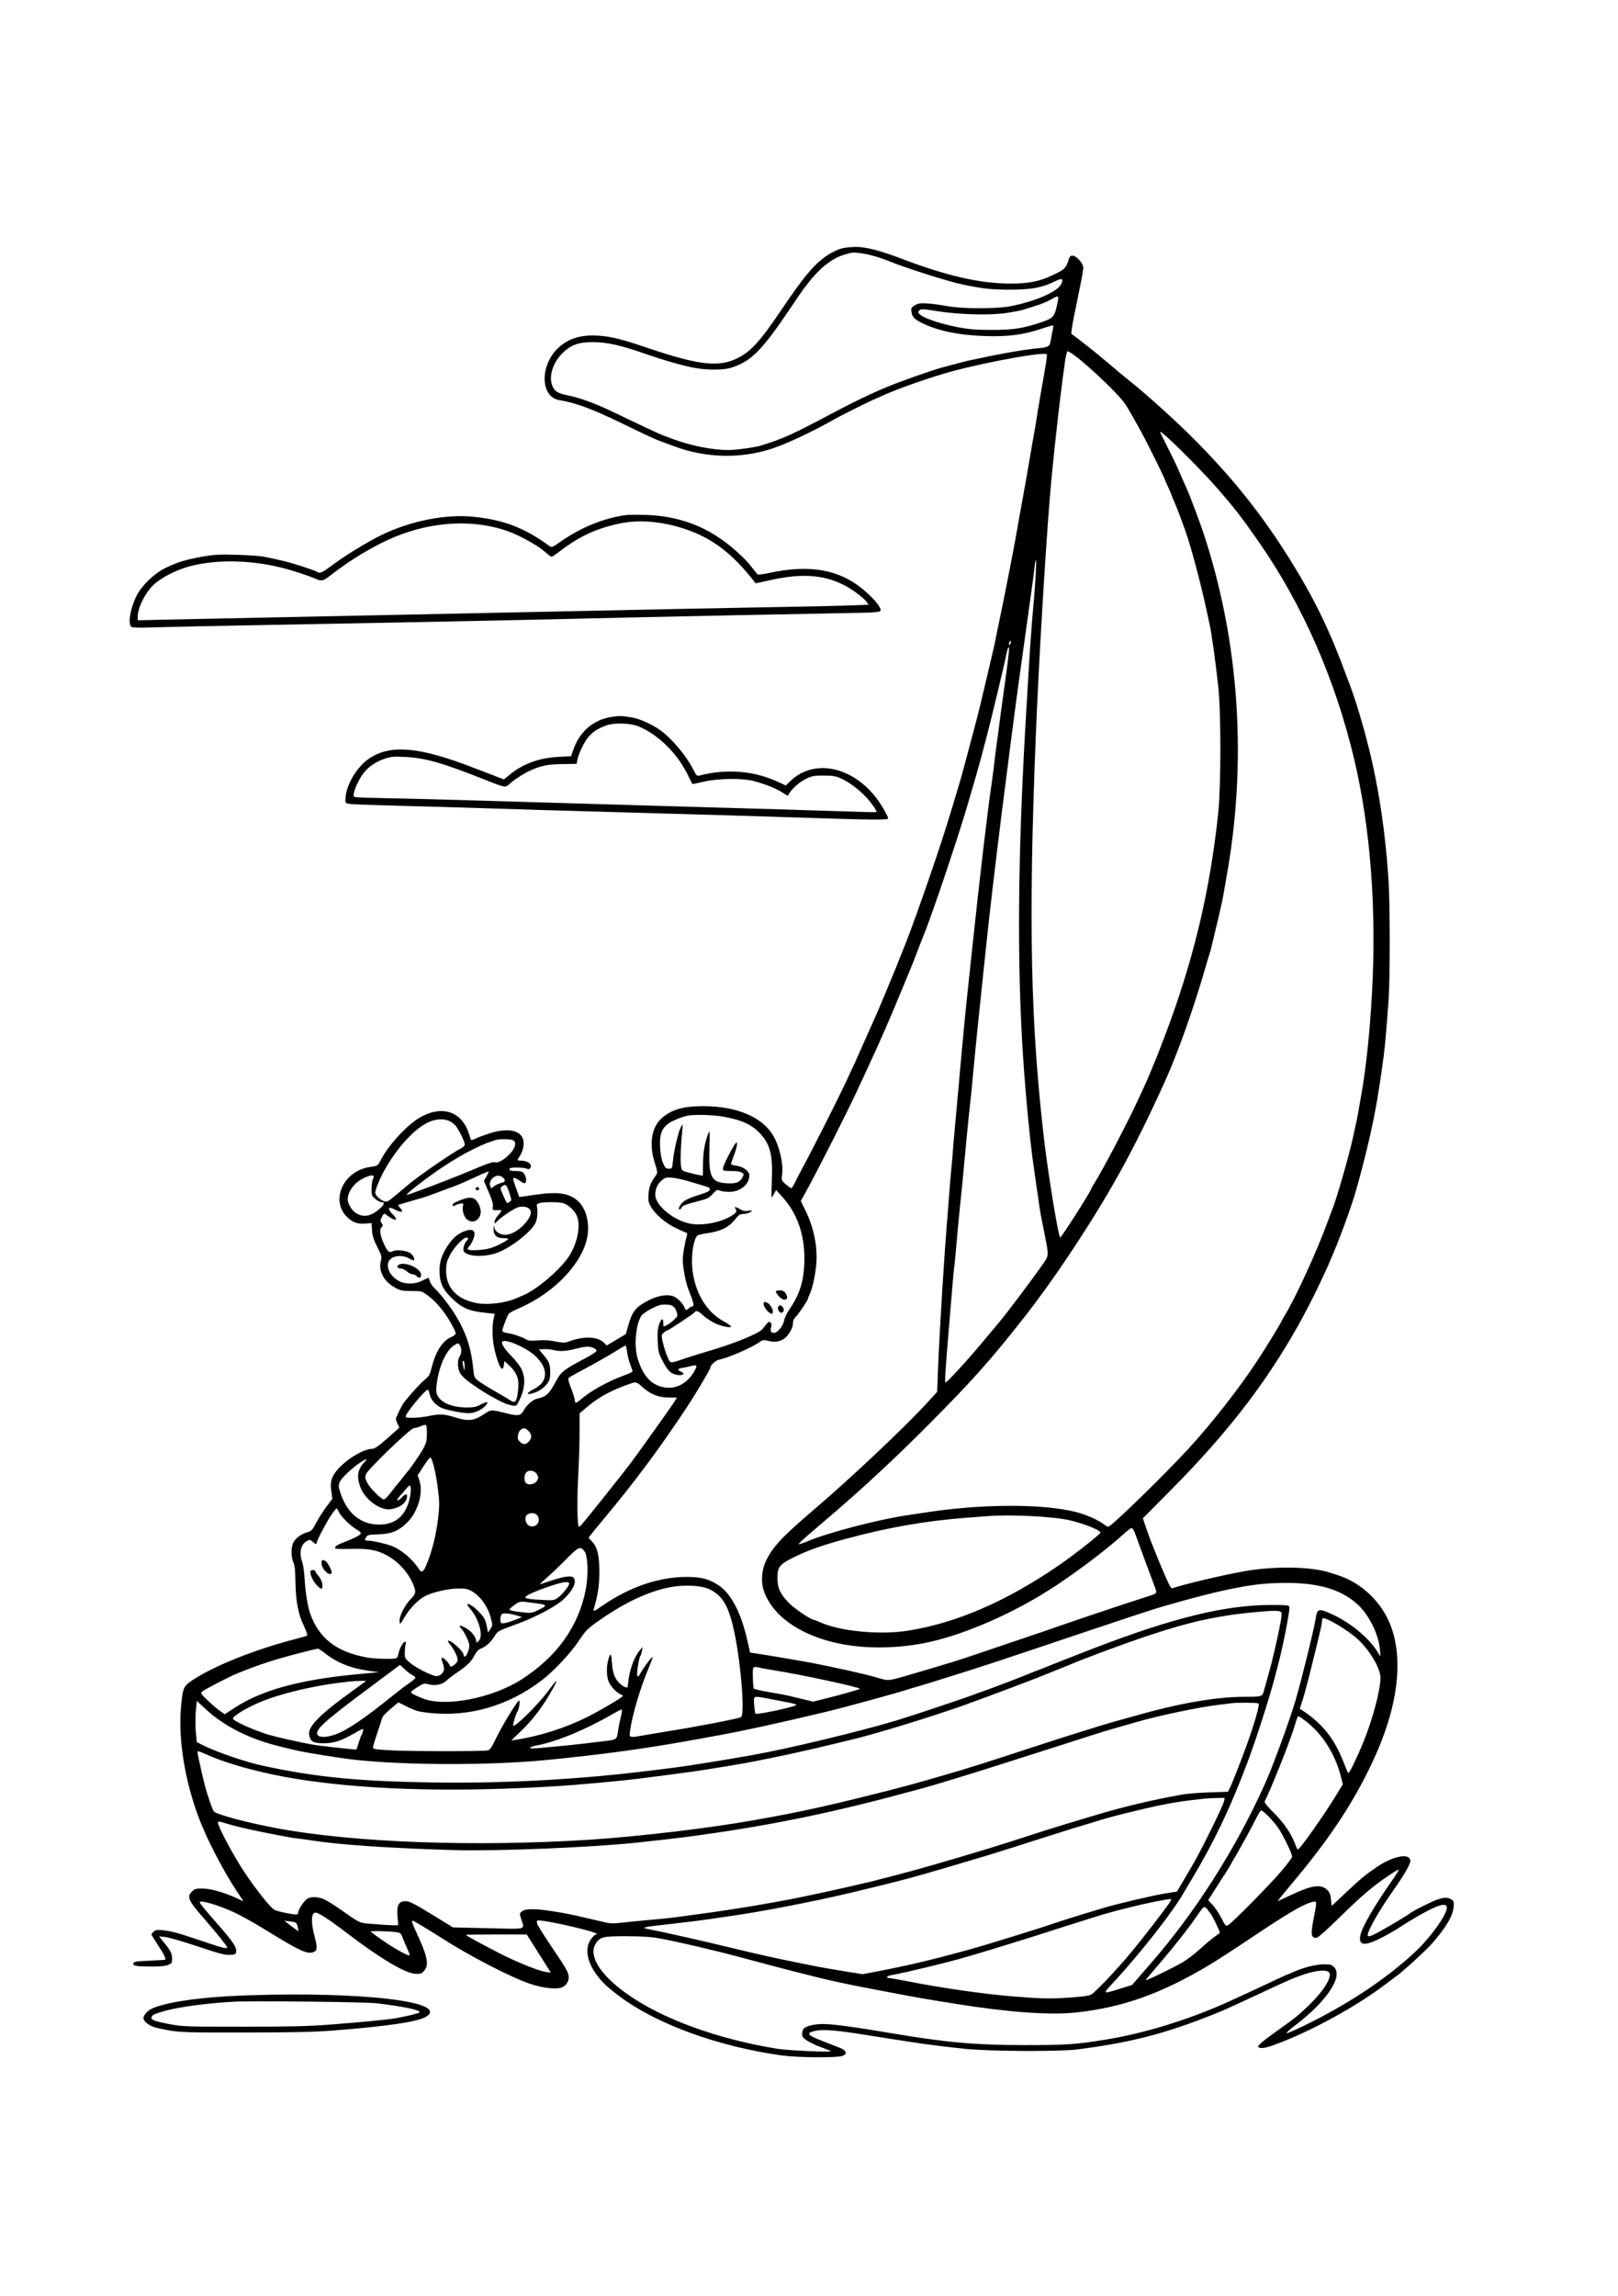 <svg xmlns="http://www.w3.org/2000/svg" width="1410" height="2000" viewBox="0 0 1410 2000" version="1.1">
	<path d="M 732.575 216.651 C 729.866 217.482, 725.141 219.745, 722.075 221.679 C 710.313 229.099, 701.334 239.652, 680.535 270.500 C 662.620 297.071, 654.323 306.182, 642.784 311.949 C 626.508 320.085, 609.322 318.193, 565.500 303.443 C 541.328 295.308, 533.129 293.231, 522 292.427 C 506.274 291.290, 494.895 294.830, 485.862 303.667 C 470.205 318.985, 471.107 345.913, 487.365 348.528 C 501.735 350.840, 516.299 356.266, 543 369.254 C 563.249 379.104, 570.498 382.449, 575.929 384.447 C 577.893 385.170, 583.268 387.160, 587.874 388.870 C 615.386 399.083, 645.866 399.736, 673 390.693 C 686.335 386.250, 708.362 375.865, 727.500 364.999 C 732.381 362.228, 755.168 350.783, 760 348.676 C 761.925 347.836, 766.200 345.935, 769.500 344.451 C 783.792 338.024, 811.730 328.289, 830 323.369 C 861.500 314.886, 910.774 306.089, 912.269 308.681 C 912.529 309.132, 911.921 314.225, 910.918 320 C 909.915 325.775, 907.921 337.250, 906.487 345.500 C 905.053 353.750, 903.453 363.425, 902.932 367 C 902.410 370.575, 901.538 375.750, 900.992 378.500 C 900.447 381.250, 899.114 388.900, 898.031 395.500 C 896.947 402.100, 895.357 411.325, 894.497 416 C 893.150 423.324, 890.219 439.623, 887.033 457.500 C 886.543 460.250, 885.459 466.325, 884.623 471 C 882.363 483.654, 873.208 530.105, 870.828 541 C 869.686 546.225, 868.391 552.525, 867.951 555 C 867.222 559.093, 865.445 566.952, 861.506 583.500 C 860.721 586.800, 858.694 595.350, 857.003 602.500 C 852.210 622.758, 851.740 624.596, 843.827 654 C 842.716 658.125, 841.168 663.975, 840.385 667 C 838.137 675.685, 831.883 696.782, 825.119 718.500 C 814.959 751.122, 793.121 813.252, 786.103 829.500 C 785.628 830.600, 784.457 833.525, 783.500 836 C 781.381 841.483, 781.801 840.455, 772.670 862.500 C 768.570 872.400, 763.876 883.425, 762.239 887 C 760.602 890.575, 756.683 899.350, 753.530 906.500 C 745.956 923.679, 743.948 928.097, 736.717 943.500 C 729.929 957.958, 706.722 1003.813, 699.518 1017 C 696.964 1021.675, 693.891 1027.627, 692.687 1030.226 C 691.484 1032.826, 690.050 1034.945, 689.500 1034.935 C 688.950 1034.925, 686.791 1033.407, 684.702 1031.561 C 681.023 1028.310, 680.924 1028.051, 681.557 1023.283 C 682.795 1013.951, 679.451 999.024, 673.990 989.500 C 664.577 973.087, 642.287 963.595, 613 963.528 C 595.528 963.489, 585.232 966.468, 576.577 974.066 C 567.692 981.868, 565.383 997.150, 570.671 1013.152 C 572.773 1019.510, 573.096 1021.582, 572.187 1022.867 C 566.898 1030.344, 565.524 1033.732, 565.158 1040.203 C 564.828 1046.044, 565.121 1047.531, 567.353 1051.339 C 571.074 1057.689, 579.772 1065.198, 588.189 1069.328 C 592.210 1071.301, 596.339 1073.164, 597.363 1073.469 C 598.743 1073.880, 599.062 1074.606, 598.594 1076.262 C 596.624 1083.225, 595 1092.804, 595 1097.458 C 595 1103.711, 597.455 1116.802, 599.697 1122.500 C 604.853 1135.607, 605.339 1138, 602.845 1138 C 602.302 1138, 601.182 1138.675, 600.357 1139.500 C 598.318 1141.540, 597.257 1141.385, 596.479 1138.934 C 595.357 1135.400, 590.063 1130.176, 586.367 1128.956 C 581.113 1127.222, 573.176 1128.605, 565.332 1132.622 C 554.129 1138.359, 551.155 1141.950, 547.703 1153.907 L 545.337 1162.100 537.001 1167.059 L 528.664 1172.017 526.691 1169.898 C 521.145 1163.946, 508.218 1163.553, 494.595 1168.923 C 492.316 1169.822, 490.016 1169.727, 483.927 1168.485 C 478.435 1167.365, 473.954 1167.102, 468.613 1167.586 C 462.822 1168.111, 460.530 1167.934, 458.781 1166.826 C 455.884 1164.992, 448.537 1162.345, 444 1161.502 C 436.514 1160.109, 436.796 1160.685, 439.687 1152.696 C 441.120 1148.738, 442.838 1144.904, 443.506 1144.175 C 444.174 1143.447, 448.246 1141.318, 452.555 1139.445 C 483.260 1126.097, 508.006 1099.974, 511.915 1076.780 C 513.913 1064.931, 510.642 1052.595, 503.845 1046.343 C 496.040 1039.162, 486.003 1037.722, 465.500 1040.841 C 458.350 1041.929, 452.484 1042.747, 452.465 1042.659 C 452.446 1042.572, 451.386 1039.575, 450.109 1036 C 446.720 1026.507, 446.617 1026, 448.080 1026 C 448.802 1026, 451.138 1027.210, 453.271 1028.688 C 456.477 1030.910, 457.303 1031.128, 458.033 1029.946 C 459.134 1028.165, 458.223 1024.066, 456.211 1021.750 C 455.117 1020.491, 453.190 1020, 449.345 1020 C 445.261 1020, 444 1019.646, 444 1018.500 C 444 1017.319, 445.396 1017, 450.566 1017 C 454.177 1017, 457.955 1017.441, 458.961 1017.979 C 460.265 1018.677, 461.112 1018.570, 461.912 1017.606 C 464.462 1014.533, 460.196 1011, 453.935 1011 C 450.466 1011, 450.385 1010.673, 452.961 1007.054 C 454.040 1005.540, 455.347 1002.409, 455.866 1000.099 C 459.017 986.075, 446.344 980.696, 426 987.424 C 421.325 988.970, 416.285 990.857, 414.800 991.617 C 411.635 993.238, 410 993.381, 410 992.038 C 410 991.508, 409.046 988.524, 407.879 985.407 C 401.140 967.395, 383.923 962.658, 365.393 973.716 C 354.145 980.428, 338.343 997.723, 331.785 1010.500 C 329.267 1015.405, 328.946 1015.617, 322.819 1016.430 C 299.664 1019.501, 287.551 1045.052, 302.224 1059.872 C 307.072 1064.768, 311.488 1066.373, 318.507 1065.791 L 323.789 1065.353 324.189 1071.634 C 324.501 1076.528, 325.517 1079.748, 328.788 1086.208 C 332.679 1093.891, 332.908 1094.783, 331.918 1098.352 C 329.542 1106.919, 334.405 1116.139, 344.144 1121.534 C 348.969 1124.206, 350.393 1124.500, 358.500 1124.500 C 367.493 1124.500, 367.504 1124.503, 373.075 1128.652 C 381.245 1134.737, 389.676 1145.426, 395.215 1156.721 C 398 1162.399, 398.075 1162.212, 391.748 1165.417 C 385.226 1168.720, 379.313 1178.335, 376.397 1190.377 C 374.646 1197.607, 374.126 1198.522, 369.631 1202.297 C 365.723 1205.578, 357.553 1214.555, 352.089 1221.572 C 350.223 1223.967, 345.005 1234.602, 345.008 1236 C 345.011 1236.825, 345.685 1238.789, 346.506 1240.364 C 347.328 1241.940, 348 1243.348, 348 1243.495 C 348 1243.641, 343.312 1247.864, 337.583 1252.880 C 329.771 1259.720, 326.458 1262.006, 324.333 1262.024 C 317.417 1262.082, 304.079 1269.700, 295.788 1278.329 C 289.157 1285.230, 287.410 1290.264, 288.685 1298.797 L 289.684 1305.483 284.423 1312.491 C 281.530 1316.346, 277.531 1322.639, 275.537 1326.476 C 272.314 1332.680, 271.467 1333.584, 267.896 1334.639 C 262.237 1336.310, 257.437 1339.860, 255.584 1343.745 C 253.533 1348.047, 253.560 1356.067, 255.642 1360.782 C 256.859 1363.540, 257.332 1367.986, 257.470 1378 C 257.583 1386.109, 258.318 1394.544, 259.311 1399.122 C 261.297 1408.277, 261.433 1408.690, 265.276 1417.263 C 266.944 1420.982, 268.034 1424.300, 267.698 1424.635 C 267.363 1424.970, 262.907 1426.310, 257.795 1427.612 C 222.437 1436.618, 185.499 1451.438, 166.862 1464.094 C 159.959 1468.782, 159.228 1470.595, 157.734 1486.743 C 154.999 1516.301, 161.845 1555.738, 175.507 1589.116 C 183.802 1609.385, 198.855 1637.065, 210.767 1653.957 C 211.720 1655.309, 212.050 1656.188, 211.500 1655.910 C 198.175 1649.187, 184.587 1645, 176.097 1645 C 170.860 1645, 169.532 1645.377, 167.455 1647.455 C 162.601 1652.308, 163.853 1655.161, 177.935 1671.342 C 188.889 1683.928, 198 1695.226, 198 1696.222 C 198 1697.807, 194.136 1696.860, 177.026 1691.077 C 154.990 1683.630, 149.634 1682.140, 142.055 1681.348 C 137.016 1680.821, 135.635 1681.020, 133.988 1682.511 C 132.894 1683.501, 132 1684.626, 132 1685.012 C 132 1685.399, 134.700 1689.820, 138 1694.837 C 143.069 1702.544, 144.946 1706.553, 143.750 1707.118 C 143.613 1707.183, 137.430 1707.521, 130.011 1707.868 C 118.687 1708.399, 116.472 1708.760, 116.212 1710.121 C 115.774 1712.421, 118.760 1712.971, 131.782 1712.986 C 139.400 1712.996, 144.191 1712.529, 146.532 1711.551 C 149.744 1710.209, 149.996 1709.785, 149.942 1705.801 C 149.883 1701.365, 148.647 1699.039, 142.038 1690.926 L 138.576 1686.676 144.038 1687.246 C 147.042 1687.560, 159.786 1691.254, 172.357 1695.457 C 191.156 1701.741, 196.127 1703.044, 200.357 1702.799 C 205.101 1702.523, 205.524 1702.292, 205.809 1699.824 C 206.223 1696.246, 202.959 1691.282, 191.748 1678.440 C 177.066 1661.620, 174 1657.895, 174 1656.870 C 174 1655.013, 186.306 1658.265, 198.500 1663.343 C 207.714 1667.181, 218.325 1672.976, 235.664 1683.641 C 262.506 1700.150, 268.756 1702.807, 274.066 1699.965 C 276.526 1698.648, 276.507 1695.582, 273.978 1686.073 C 270.841 1674.276, 271.211 1666, 274.876 1666 C 277.624 1666, 286.697 1671.880, 302.246 1683.738 C 331.612 1706.135, 353.154 1718.919, 362.151 1719.292 C 366.543 1719.474, 367.474 1719.149, 369.586 1716.694 C 374.149 1711.391, 372.726 1704.572, 362.382 1682.177 C 359.017 1674.890, 358.446 1673, 359.611 1673 C 360.364 1673, 374.724 1681.619, 385.500 1688.540 C 409.201 1703.762, 444.990 1722.253, 462 1728.067 C 472.648 1731.706, 485.046 1733.052, 489.794 1731.085 C 493.758 1729.444, 496.328 1724.768, 495.454 1720.789 C 494.525 1716.562, 493.204 1714.339, 479.646 1694.199 C 473.241 1684.684, 468 1676.246, 468 1675.449 C 468 1674.652, 467.954 1673.662, 467.898 1673.250 C 467.684 1671.676, 484.933 1674.748, 506.500 1680.127 C 517.043 1682.756, 522.893 1685, 519.206 1685 C 518.550 1685, 516.660 1686.868, 515.006 1689.150 C 509.569 1696.655, 511.232 1707.982, 519.457 1719.475 C 524.481 1726.493, 528.503 1730.337, 539.500 1738.627 C 571.989 1763.119, 626.048 1782.810, 681.784 1790.453 C 695.187 1792.290, 729.066 1792.570, 733.905 1790.883 C 738.644 1789.231, 737.794 1786.067, 732 1783.791 C 729.525 1782.819, 722.552 1780.106, 716.503 1777.762 C 703.204 1772.608, 701.998 1770.776, 710.693 1768.937 C 717.451 1767.508, 729.981 1768.538, 754.500 1772.540 C 762.750 1773.886, 772.425 1775.418, 776 1775.944 C 779.575 1776.470, 787 1777.610, 792.500 1778.477 C 806.864 1780.740, 822.112 1782.679, 841 1784.644 C 862.316 1786.862, 923.178 1787.181, 939 1785.157 C 981.602 1779.709, 1010.240 1772.699, 1047 1758.722 C 1054.975 1755.690, 1064.425 1751.871, 1068 1750.237 C 1071.575 1748.602, 1076.750 1746.250, 1079.500 1745.010 C 1082.250 1743.769, 1088.325 1740.961, 1093 1738.768 C 1122.117 1725.113, 1126.644 1723.136, 1136.500 1719.778 C 1147.137 1716.154, 1156.580 1715.474, 1158.337 1718.206 C 1160.990 1722.332, 1153.047 1734.923, 1139.856 1747.500 C 1131.187 1755.765, 1127.492 1758.691, 1110.500 1770.741 C 1105 1774.642, 1099.420 1778.984, 1098.100 1780.391 C 1095.963 1782.668, 1095.886 1783.019, 1097.394 1783.598 C 1100.168 1784.662, 1105.110 1783.422, 1117.301 1778.600 C 1147.432 1766.683, 1182.966 1746.880, 1207.570 1728.294 C 1211.789 1725.107, 1216.466 1721.600, 1217.963 1720.500 C 1223.663 1716.313, 1242.773 1698.767, 1247.531 1693.352 C 1260.162 1678.974, 1265.986 1669.199, 1266.768 1661.062 C 1267.168 1656.896, 1266.924 1656.060, 1264.892 1654.637 C 1261.935 1652.566, 1258.627 1652.567, 1252.537 1654.642 C 1247.097 1656.496, 1229.349 1665.499, 1228 1667.089 C 1227.309 1667.904, 1212.231 1676.924, 1202.191 1682.530 C 1192 1688.220, 1190.229 1687.997, 1193.151 1681.391 C 1196.734 1673.291, 1204.627 1660.253, 1214.019 1646.919 C 1223.485 1633.480, 1229 1623.975, 1229 1621.098 C 1229 1613.734, 1214.177 1616.437, 1199.500 1626.477 C 1189.359 1633.414, 1186.207 1636.038, 1172.043 1649.340 L 1160.500 1660.181 1159.860 1654.384 C 1159.330 1649.577, 1158.686 1648.109, 1156.095 1645.793 C 1150.718 1640.989, 1142.698 1642.277, 1124.629 1650.845 C 1118.650 1653.680, 1113.594 1656, 1113.392 1656 C 1113.191 1656, 1120.108 1647.521, 1128.763 1637.157 C 1161.485 1597.978, 1182.936 1564.644, 1199.400 1527.394 C 1219.471 1481.981, 1223.275 1440.413, 1210.007 1411.500 C 1201.502 1392.968, 1184.362 1377.736, 1165.500 1371.948 C 1163.300 1371.273, 1160.375 1370.344, 1159 1369.884 C 1143.256 1364.613, 1111.659 1363.991, 1085.500 1368.437 C 1067.664 1371.468, 1029.089 1380.578, 1021.912 1383.453 C 1020.665 1383.953, 1019.421 1381.994, 1016.102 1374.295 C 1013.779 1368.908, 1011.479 1363.600, 1010.992 1362.500 C 1010.504 1361.400, 1008.693 1356.900, 1006.966 1352.500 C 1005.240 1348.100, 1003.434 1343.600, 1002.953 1342.500 C 1002.472 1341.400, 1000.699 1336.450, 999.011 1331.500 L 995.943 1322.500 1020.773 1297.500 C 1084.083 1233.756, 1124.331 1176.266, 1157.286 1102.500 C 1166.971 1080.822, 1178.073 1050.540, 1183.133 1032 C 1195.114 988.107, 1200.382 961.931, 1205.977 918.500 C 1207.020 910.398, 1208.190 896.926, 1210.056 871.500 C 1211.407 853.088, 1211.399 787.915, 1210.042 767 C 1206.748 716.195, 1199.033 670.578, 1186.620 628.500 C 1185.809 625.750, 1184.631 621.700, 1184.002 619.500 C 1182.711 614.986, 1178.251 601.540, 1177.036 598.500 C 1176.596 597.400, 1174.993 593.125, 1173.473 589 C 1158.851 549.315, 1145.816 522.347, 1125.139 489 C 1101.350 450.634, 1076.865 419.545, 1044 385.977 C 1027.392 369.014, 1000.053 344.177, 984 331.469 C 979.875 328.204, 971.510 321.243, 965.412 316 C 956.623 308.445, 939.022 294.490, 933.763 290.908 C 933.285 290.583, 934.326 283.383, 936.076 274.908 C 937.826 266.434, 939.462 258.375, 939.712 257 C 939.961 255.625, 941.028 250.345, 942.082 245.267 C 943.137 240.190, 944 234.752, 944 233.184 C 944 229.544, 938.426 223.079, 935 222.744 C 932.840 222.533, 932.290 223.133, 930.956 227.149 C 928.768 233.740, 927.596 234.825, 917.500 239.612 C 905.770 245.173, 896.690 246.998, 880.743 246.999 C 854.162 247.001, 825.294 240.424, 785.589 225.322 C 766.945 218.231, 754.319 214.994, 745.588 215.070 C 741.140 215.108, 735.284 215.820, 732.575 216.651 M 740.500 220.458 C 739.950 220.622, 737.475 221.355, 735 222.086 C 725.315 224.945, 713.860 233.986, 704.699 246 C 702.392 249.025, 700.279 251.725, 700.003 252 C 699.726 252.275, 694.354 260.150, 688.064 269.500 C 663.735 305.666, 654.006 315.287, 636.500 320.492 C 629.972 322.433, 615.868 322.405, 605.078 320.430 C 595.506 318.678, 578.772 313.898, 562.968 308.402 C 540.718 300.664, 529.120 298.058, 516.788 298.026 C 504.161 297.992, 497.836 300.233, 490.427 307.367 C 481.752 315.720, 477.915 328.015, 481.419 336.230 C 483.512 341.137, 485.917 342.563, 495.395 344.515 C 505.597 346.616, 518.603 351.368, 533 358.255 C 574.823 378.261, 573.716 377.759, 586 382.310 C 602.219 388.319, 620.763 392.004, 634.743 391.996 C 641.592 391.992, 658.012 389.706, 663.500 387.992 C 683.110 381.868, 690.264 378.612, 727 359.086 C 742.993 350.586, 759.622 342.595, 772 337.462 C 785.471 331.877, 812.473 322.347, 821.500 319.993 C 825.350 318.989, 831.200 317.426, 834.500 316.519 C 837.800 315.612, 842.300 314.479, 844.500 314 C 870.515 308.342, 892.099 304.505, 904 303.423 C 913.447 302.564, 914.772 301.852, 915.517 297.238 C 915.849 295.182, 916.594 291.338, 917.173 288.696 C 917.752 286.054, 918.037 283.704, 917.807 283.474 C 917.577 283.244, 912.914 284.552, 907.445 286.381 C 891.592 291.681, 878.670 293.358, 858.557 292.728 C 835.682 292.011, 817.652 288.298, 803.578 281.407 C 796.792 278.084, 795.083 276.286, 794.336 271.683 C 793.811 268.450, 794.071 267.922, 797.129 266.008 C 799.989 264.218, 801.637 263.963, 808 264.325 C 812.125 264.559, 819.775 265.570, 825 266.571 C 838.052 269.072, 868.841 269.128, 881 266.674 C 903.680 262.095, 922.175 253.821, 925.005 246.988 C 926.868 242.490, 925.498 242.041, 919.263 245.106 C 908.014 250.637, 898.431 252.372, 879.500 252.309 C 863.383 252.255, 856.807 251.532, 839 247.861 C 826.491 245.281, 788.438 233.182, 773.500 227.035 C 761.140 221.948, 745.757 218.882, 740.500 220.458 M 915.500 261.092 C 912.750 262.675, 906.675 265.137, 902 266.562 C 897.325 267.988, 892.375 269.535, 891 269.999 C 889.625 270.462, 883.608 271.606, 877.628 272.540 C 863.145 274.803, 836.173 274.128, 816.634 271.014 C 803.697 268.952, 802.658 268.916, 801.134 270.470 C 799.619 272.015, 799.714 272.309, 802.435 274.503 C 806.324 277.640, 820.772 282.335, 835 285.086 C 843.878 286.802, 850.262 287.324, 863 287.372 C 881.516 287.442, 890.148 286.274, 903.948 281.829 C 918.349 277.191, 918.835 276.703, 921.443 264.265 C 922.965 257.002, 922.780 256.903, 915.500 261.092 M 928.125 314.750 C 924.175 341.846, 917.616 400.250, 915.070 431 C 910.775 482.882, 905.053 580.114, 902.478 645 C 896.191 803.399, 898.099 892.072, 909.979 993.500 C 913.482 1023.413, 922.473 1078.028, 923.885 1077.979 C 924.983 1077.941, 951 1037.121, 951 1035.437 C 951 1035.175, 952.053 1033.282, 953.341 1031.230 C 961.510 1018.214, 982.158 978.817, 992.115 957.250 C 993.702 953.812, 996.399 947.962, 998.108 944.250 C 999.818 940.538, 1002.088 935.250, 1003.154 932.500 C 1004.219 929.750, 1005.707 926.150, 1006.460 924.500 C 1007.213 922.850, 1011.082 912.950, 1015.057 902.500 C 1039.839 837.358, 1054.410 776.507, 1061.630 708 C 1064.092 684.632, 1064.120 621.244, 1061.677 598.500 C 1059.224 575.661, 1055.916 551.896, 1054.021 543.500 C 1053.525 541.300, 1052.356 535.900, 1051.424 531.500 C 1046.492 508.218, 1037.210 473.604, 1032.597 461.293 C 1031.815 459.207, 1029.950 454.125, 1028.452 450 C 1026.955 445.875, 1024.665 440.124, 1023.365 437.220 C 1022.064 434.317, 1021 431.689, 1021 431.382 C 1021 431.075, 1019.650 427.907, 1018 424.342 C 1016.350 420.777, 1015 417.671, 1015 417.440 C 1015 416.545, 998.850 383.974, 994.673 376.445 C 985.784 360.422, 984.612 358.384, 980.796 352.318 C 974.306 342.002, 935.054 306, 930.296 306 C 929.804 306, 928.827 309.938, 928.125 314.750 M 1011 376.311 C 1011 376.584, 1013.815 382.363, 1017.255 389.154 C 1020.696 395.944, 1024.501 403.750, 1025.712 406.500 C 1026.922 409.250, 1029.096 414.200, 1030.541 417.500 C 1031.987 420.800, 1033.791 424.850, 1034.550 426.500 C 1036.841 431.478, 1046.014 455.925, 1048.996 465 C 1080.325 560.336, 1087.053 664.408, 1068.455 766 C 1067.599 770.675, 1066.662 776.075, 1066.373 778 C 1065.875 781.307, 1064.113 789.575, 1062.004 798.500 C 1056.415 822.154, 1054.766 828.865, 1054.021 831 C 1053.541 832.375, 1052.177 836.875, 1050.990 841 C 1040.311 878.106, 1026.417 917.231, 1014.944 942.500 C 987.280 1003.435, 966.156 1041.492, 929.894 1095.729 C 919.100 1111.873, 904.202 1132.597, 894.473 1145 C 863.431 1184.574, 847.536 1202.444, 808.523 1241.629 C 781.329 1268.943, 753.485 1294.907, 727.500 1317.179 C 725.850 1318.593, 722.209 1321.719, 719.408 1324.125 C 716.607 1326.531, 710.195 1332.025, 705.158 1336.334 C 700.121 1340.643, 696 1344.539, 696 1344.992 C 696 1345.444, 699.562 1344.312, 703.916 1342.476 C 721.518 1335.053, 764.410 1323.803, 789.500 1320.030 C 792.800 1319.533, 801.575 1318.213, 809 1317.096 C 857.259 1309.835, 910.001 1309.855, 938 1317.145 C 946.582 1319.379, 956.927 1323.944, 961.754 1327.626 C 963.572 1329.012, 965.469 1330.001, 965.970 1329.823 C 969.759 1328.477, 1014.514 1284.881, 1035.596 1262 C 1055.999 1239.856, 1079.983 1209.180, 1096.191 1184.500 C 1103.162 1173.886, 1117 1151.232, 1117 1150.435 C 1117 1150.174, 1118.053 1148.282, 1119.340 1146.230 C 1128.316 1131.920, 1147.358 1090.540, 1156.491 1065.500 C 1158.497 1060, 1160.524 1054.600, 1160.996 1053.500 C 1164.418 1045.527, 1175.549 1006.868, 1178.990 991 C 1179.646 987.975, 1180.821 982.575, 1181.601 979 C 1182.995 972.609, 1183.384 970.502, 1186.495 952.500 C 1190.547 929.048, 1193.625 899.847, 1195.507 867 C 1199.747 792.974, 1194.420 721.733, 1180.141 661.500 C 1163.641 591.900, 1135.100 526.813, 1097.222 472.408 C 1081.696 450.108, 1076.414 443.279, 1061 425.584 C 1044.917 407.121, 1011 373.697, 1011 376.311 M 546 448.624 C 526.998 450.995, 506.398 459.279, 488.677 471.675 C 481.206 476.901, 480.756 477.075, 478.677 475.545 C 457.201 459.745, 438.411 452.589, 411.750 450.056 C 387.929 447.793, 357.920 453.778, 333 465.762 C 320.872 471.595, 300.001 484.355, 289.112 492.596 C 280.887 498.820, 278.418 499.904, 276.450 498.156 C 275.927 497.692, 269.875 495.489, 263 493.261 C 251.633 489.577, 247.284 488.477, 230 484.913 C 226.975 484.289, 216.400 483.552, 206.500 483.276 C 191.200 482.849, 186.700 483.087, 176.500 484.859 C 162.284 487.329, 154.167 489.819, 144.029 494.817 C 134.238 499.644, 123.523 509.990, 118.985 519 C 113.613 529.663, 111.285 543.332, 114.399 545.916 C 115.402 546.749, 120.566 546.914, 132.649 546.499 C 141.917 546.182, 185.950 545.250, 230.500 544.429 C 376.097 541.747, 456.197 540.100, 542.500 538.014 C 576.880 537.184, 695.187 534.777, 752.703 533.738 C 761.242 533.584, 766.323 533.082, 767.087 532.316 C 769.839 529.557, 754.860 513.886, 742.285 506.370 C 723.157 494.938, 700.242 492.607, 670.443 499.063 C 665.118 500.217, 660.445 500.787, 660.060 500.330 C 659.674 499.874, 657.028 496.511, 654.179 492.858 C 648.678 485.804, 636.492 474.999, 626.377 468.209 C 607.894 455.800, 586.217 449.117, 562.500 448.517 C 555.350 448.336, 547.925 448.384, 546 448.624 M 542.500 455.527 C 521.690 459.424, 505.305 466.757, 488.579 479.661 C 484.772 482.597, 481.245 485, 480.740 485 C 480.236 485, 477.548 483.010, 474.767 480.577 C 468.322 474.939, 452.950 466.409, 442.561 462.706 C 413.053 452.187, 377.239 453.988, 344 467.663 C 326.923 474.688, 305.936 487.207, 288.568 500.728 C 281.195 506.468, 280.434 506.608, 273.500 503.502 C 269.808 501.848, 257.400 497.725, 250 495.693 C 222.097 488.032, 192.222 486.904, 168 492.597 C 154.655 495.734, 140.248 502.974, 133.112 510.129 C 126.038 517.223, 120 529.718, 120 537.263 L 120 540.296 149.250 539.652 C 165.338 539.298, 201 538.554, 228.500 537.998 C 311.676 536.317, 419.743 534.072, 469.500 532.992 C 560.537 531.015, 656.872 529.070, 690.500 528.529 C 709.200 528.228, 731.788 527.708, 740.695 527.372 L 756.890 526.762 755.322 524.368 C 754.459 523.052, 750.771 519.731, 747.127 516.989 C 726.740 501.651, 704.644 498.060, 673 504.942 L 658.500 508.095 656 504.931 C 643.953 489.687, 632.203 478.779, 619.620 471.160 C 597.035 457.483, 565.833 451.158, 542.500 455.527 M 901.637 493.250 C 900.970 499.647, 900.546 502.848, 897.496 524.500 C 896.179 533.850, 893.705 551.625, 891.999 564 C 890.292 576.375, 888.254 591, 887.470 596.500 C 885.622 609.456, 876.646 678.526, 872.914 708.500 C 867 755.990, 862.054 798.129, 859.533 822.500 C 858.736 830.200, 857.369 843.250, 856.494 851.500 C 855.620 859.750, 854.489 870.550, 853.981 875.500 C 853.473 880.450, 852.362 891.250, 851.511 899.500 C 850.021 913.946, 849.260 921.771, 847.039 945.500 C 846.472 951.550, 845.564 960.325, 845.021 965 C 844.478 969.675, 843.337 980.925, 842.485 990 C 838.867 1028.575, 837.957 1038.004, 836.988 1047 C 835.930 1056.814, 834.645 1070.433, 832.980 1089.500 C 832.451 1095.550, 831.790 1102.075, 831.510 1104 C 831.230 1105.925, 830.565 1112.900, 830.032 1119.500 C 829.498 1126.100, 828.357 1139.825, 827.496 1150 C 824.037 1190.851, 823.179 1203.532, 823.827 1204.203 C 824.560 1204.962, 841.496 1186.667, 855.026 1170.500 C 859.629 1165, 866.603 1156.675, 870.525 1152 C 877.620 1143.540, 899.245 1114.816, 908.523 1101.527 C 914.120 1093.511, 914.072 1094.131, 910.492 1076 C 909.134 1069.125, 907.584 1061.250, 907.046 1058.500 C 906.509 1055.750, 905.140 1046.750, 904.005 1038.500 C 902.869 1030.250, 901.522 1020.800, 901.011 1017.500 C 897.966 997.812, 893.840 955.424, 891.511 919.892 C 886.283 840.163, 886.950 747.226, 893.574 632.500 C 897.466 565.080, 898.517 549.451, 901 522 C 902.436 506.126, 903.363 488, 902.739 488 C 902.434 488, 901.939 490.363, 901.637 493.250 M 879.600 559.600 C 879.244 560.527, 879.178 561.511, 879.453 561.786 C 879.728 562.061, 880.244 561.527, 880.600 560.600 C 880.956 559.673, 881.022 558.689, 880.747 558.414 C 880.472 558.139, 879.956 558.673, 879.600 559.600 M 877.138 569.250 C 875.885 575.455, 874.949 579.508, 869.002 604.500 C 862.153 633.278, 855.281 659.761, 849.944 677.942 C 847.755 685.399, 845.252 693.975, 844.382 697 C 840.333 711.082, 834.603 729.104, 824.834 758.481 C 817.466 780.637, 807.134 809.772, 804.967 814.500 C 804.463 815.600, 802.008 821.900, 799.511 828.500 C 797.014 835.100, 794.553 841.400, 794.042 842.500 C 793.530 843.600, 790.545 850.800, 787.408 858.500 C 777.256 883.421, 765.154 911.186, 756.026 930.500 C 753.947 934.900, 750.294 942.775, 747.908 948 C 739.451 966.519, 711.415 1021.819, 701.365 1039.803 L 697.842 1046.107 701.857 1054.303 C 709.756 1070.432, 713.014 1088.185, 711.023 1104.250 C 709.802 1114.110, 707.797 1122.519, 705.444 1127.651 C 704.650 1129.384, 704 1131.105, 704 1131.476 C 704 1132.736, 695.313 1145.492, 693.152 1147.405 C 691.681 1148.707, 691 1150.480, 691 1153.005 C 691 1156.560, 687.512 1162.773, 683.917 1165.623 C 680.274 1168.511, 675.178 1169.424, 670.044 1168.108 C 665.493 1166.942, 664.804 1167.002, 662.275 1168.790 C 654.965 1173.958, 635.189 1182.566, 626.264 1184.465 C 623.496 1185.053, 619 1189.350, 619 1191.406 C 619 1192.644, 606.366 1213.944, 599.073 1225 C 575.240 1261.131, 552.994 1291.018, 525.264 1324.157 C 518.519 1332.218, 513 1339.046, 513 1339.330 C 513 1339.614, 514.318 1341.164, 515.929 1342.775 C 520.543 1347.389, 522.390 1355.293, 522.289 1370 C 522.209 1381.614, 521.159 1388.417, 517.360 1401.914 C 516.766 1404.027, 517.801 1403.561, 525.646 1398.188 C 548.943 1382.232, 574.166 1373.666, 598 1373.616 C 610.743 1373.589, 616.834 1375.071, 625.240 1380.243 C 636.760 1387.330, 645.766 1404.276, 651.419 1429.500 L 653.661 1439.500 659.080 1440.296 C 667.723 1441.565, 698.795 1446.820, 707 1448.400 C 728.293 1452.500, 751.779 1457.755, 763.395 1461.016 C 775.650 1464.457, 771.891 1464.911, 800.500 1456.536 C 825.460 1449.230, 837.520 1445.489, 850.500 1441.025 C 857.100 1438.755, 873.075 1433.351, 886 1429.014 C 898.925 1424.678, 916.487 1418.677, 925.027 1415.679 C 940.305 1410.316, 986.241 1394.960, 997 1391.620 C 1000.025 1390.681, 1003.749 1389.423, 1005.276 1388.824 C 1008.261 1387.654, 1008.277 1387.041, 1005.507 1380 C 1003.528 1374.970, 991.533 1342.463, 989.364 1336.250 C 988.356 1333.362, 986.934 1331, 986.205 1331 C 985.477 1331, 982.545 1333.161, 979.690 1335.801 C 964.807 1349.569, 933.807 1372.806, 912.916 1385.852 C 884.930 1403.330, 853.740 1417.699, 825 1426.354 C 805.346 1432.274, 786.606 1435, 765.576 1435 C 715.546 1434.999, 675.177 1414.874, 665.430 1385.076 C 662.974 1377.567, 663.831 1367.267, 667.558 1359.500 C 673.343 1347.444, 681.887 1338.337, 709.500 1314.792 C 741.486 1287.519, 788.739 1242.953, 807.953 1221.938 L 816.695 1212.376 817.320 1195.438 C 818.576 1161.396, 822.887 1091.727, 825.980 1055.500 C 826.497 1049.450, 827.183 1040.675, 827.504 1036 C 827.826 1031.325, 828.494 1023.450, 828.989 1018.500 C 829.484 1013.550, 830.146 1005.900, 830.460 1001.500 C 830.775 997.100, 831.470 989, 832.005 983.500 C 832.540 978, 833.664 965.625, 834.502 956 C 835.340 946.375, 836.470 933.775, 837.012 928 C 837.554 922.225, 838.694 909.850, 839.546 900.500 C 840.398 891.150, 841.751 877.425, 842.553 870 C 845.583 841.941, 845.992 838.119, 847.525 823.500 C 853.269 768.731, 861.033 702.842, 864.022 683.500 C 864.532 680.200, 865.640 671.650, 866.485 664.500 C 867.330 657.350, 868.455 648.575, 868.984 645 C 869.513 641.425, 870.210 636.250, 870.533 633.500 C 871.177 628.001, 871.992 621.951, 875.110 599.500 C 879.002 571.471, 879.778 564.501, 879.088 563.750 C 878.710 563.338, 877.832 565.813, 877.138 569.250 M 532.365 624.568 C 516.966 627.163, 505.369 637.109, 499.872 652.435 L 497.618 658.722 486.559 659.290 C 469.720 660.156, 455.348 665.461, 443.871 675.049 L 439.241 678.916 434.371 677.097 C 431.692 676.097, 421.625 672.233, 412 668.510 C 365.387 650.479, 340.363 648.280, 321.887 660.593 C 310.609 668.109, 301.057 684.621, 301.012 696.678 C 301 699.777, 301.131 699.870, 306.250 700.408 C 309.137 700.712, 329.500 701.417, 351.500 701.975 C 373.500 702.533, 398.250 703.231, 406.500 703.526 C 427.643 704.281, 513.810 706.842, 556 707.968 C 598.226 709.096, 652.478 710.703, 692.500 712.012 C 762.073 714.288, 774 714.404, 774 712.807 C 774 711.989, 771.730 707.535, 768.955 702.910 C 748.658 669.075, 711.075 658.642, 688.491 680.574 L 684.769 684.189 677.763 680.960 C 656.976 671.379, 633.069 669.453, 609.814 675.488 C 607.338 676.130, 606.916 675.766, 604.437 670.842 C 598.207 658.474, 586.027 643.863, 575.500 636.133 C 568.944 631.319, 557.906 626.257, 551.500 625.128 C 541.683 623.399, 539.658 623.339, 532.365 624.568 M 528.224 631.906 C 521.134 634.544, 516.785 637.342, 512.908 641.758 C 509.344 645.817, 504.382 656.009, 503.200 661.701 L 502.440 665.356 489.970 665.571 C 476.830 665.798, 471.751 666.841, 461.542 671.408 C 456.475 673.675, 445.624 680.866, 444 683.033 C 443.725 683.400, 442.578 684.185, 441.451 684.778 C 439.779 685.657, 436.840 684.835, 425.451 680.304 C 385.270 664.317, 370.987 660.206, 352.500 659.309 C 342.925 658.844, 340.666 659.058, 335.059 660.962 C 327.552 663.512, 321.421 667.648, 317.007 673.140 C 313.497 677.509, 309.351 685.995, 308.397 690.765 C 307.850 693.498, 308.075 693.967, 310.135 694.391 C 311.436 694.659, 325.775 695.114, 342 695.402 C 358.225 695.690, 385.450 696.372, 402.500 696.918 C 419.550 697.463, 451.275 698.403, 473 699.006 C 494.725 699.608, 526.675 700.539, 544 701.073 C 561.325 701.608, 590.800 702.466, 609.500 702.980 C 654.188 704.210, 712.942 705.973, 741 706.927 C 753.375 707.347, 763.664 707.559, 763.864 707.398 C 764.591 706.813, 759.456 699.383, 755.032 694.622 C 748.824 687.939, 740.154 681.420, 733.260 678.251 C 728.346 675.992, 726.105 675.597, 718 675.562 C 709.815 675.526, 707.731 675.880, 702.943 678.117 C 697.429 680.692, 690.799 686.323, 687.929 690.866 L 686.434 693.231 681.571 690.147 C 676.138 686.702, 666.775 682.976, 657 680.371 C 647.095 677.731, 626.313 677.930, 613.767 680.785 C 608.415 682.003, 603.844 683, 603.612 683 C 603.379 683, 601.846 680.132, 600.206 676.627 C 590.934 656.812, 573.776 639.709, 556 632.561 C 549.062 629.771, 534.859 629.436, 528.224 631.906 M 600 971.670 C 594.765 972.502, 585.354 976.380, 581.823 979.159 C 576.362 983.457, 574.600 988.980, 575.253 999.756 C 575.595 1005.403, 576.517 1010.182, 577.856 1013.250 C 579.652 1017.366, 580.320 1018, 582.863 1018 C 585.776 1018, 585.802 1017.947, 586.481 1010.750 C 587.070 1004.515, 589.024 995.150, 591.641 986.027 C 592.031 984.667, 592.985 982.417, 593.761 981.027 C 595.063 978.696, 595.126 978.965, 594.574 984.500 C 593.257 997.706, 592.755 1010.880, 593.403 1015.201 C 594.086 1019.756, 594.092 1019.762, 599.793 1021.324 C 602.932 1022.184, 607.075 1023.166, 609 1023.505 L 612.500 1024.122 612.649 1013.237 C 612.790 1002.896, 614.366 994.337, 617.552 986.598 C 618.523 984.240, 618.652 986.682, 618.239 999.628 C 617.418 1025.344, 619.678 1029.958, 633.465 1030.713 C 641.455 1031.151, 644.617 1029.972, 646.970 1025.679 C 648.389 1023.090, 648.359 1022.782, 646.559 1021.444 C 645.282 1020.494, 642.115 1020, 637.309 1020 C 630.391 1020, 630.001 1019.880, 630.016 1017.750 C 630.034 1015.130, 640.085 995.805, 641.711 995.263 C 643.105 994.798, 641.818 1000.850, 639.008 1007.981 C 637.903 1010.782, 637 1013.465, 637 1013.943 C 637 1014.421, 639.339 1015.134, 642.198 1015.527 C 647.887 1016.310, 653 1020.226, 653 1023.801 C 653 1031.849, 644.871 1038.338, 634.963 1038.198 C 631.729 1038.152, 628.138 1037.609, 626.985 1036.992 C 625.153 1036.011, 624.421 1036.382, 621.194 1039.924 C 617.888 1043.553, 616.474 1044.239, 607.726 1046.467 C 597.560 1049.055, 594 1050.472, 594 1051.928 C 594 1052.400, 593.376 1053.025, 592.613 1053.318 C 590.319 1054.198, 591.898 1050.337, 595.120 1047.187 C 596.863 1045.483, 600.886 1043.459, 605.255 1042.089 C 616.058 1038.702, 617.805 1037.950, 618.384 1036.440 C 619.062 1034.675, 618.545 1034.390, 610.336 1031.989 C 606.576 1030.889, 602.150 1029.584, 600.500 1029.088 C 590.924 1026.210, 582.028 1024.914, 579.794 1026.070 C 574.132 1029, 570.980 1034.321, 571.025 1040.872 C 571.088 1050.052, 587.386 1063.350, 601.771 1065.958 C 613.498 1068.085, 631.899 1063.920, 639.883 1057.332 C 641.915 1055.656, 642.096 1055.047, 641.110 1053.206 C 640.101 1051.320, 640.179 1051.128, 641.727 1051.698 C 642.702 1052.057, 644.522 1053.005, 645.771 1053.804 C 647.269 1054.763, 649.434 1055.071, 652.128 1054.710 C 656.116 1054.175, 656.159 1054.200, 653.917 1055.770 C 652.654 1056.655, 649.963 1057.406, 647.937 1057.440 C 644.732 1057.492, 643.730 1058.161, 640.237 1062.581 C 635.118 1069.057, 628.061 1072.500, 616.470 1074.176 C 609.950 1075.119, 607.603 1075.873, 606.858 1077.266 C 602.812 1084.825, 601.814 1100.790, 604.606 1113.303 C 608.467 1130.615, 617.630 1143.838, 630.750 1151.034 C 634.188 1152.919, 637 1154.866, 637 1155.361 C 637 1157.031, 628.528 1155.320, 622.724 1152.478 C 619.554 1150.926, 615.094 1147.933, 612.814 1145.828 C 608.697 1142.028, 606.622 1141.185, 605.570 1142.886 C 604.786 1144.155, 582.440 1159, 581.315 1159 C 580.799 1159, 579.432 1159.880, 578.278 1160.956 C 576.232 1162.862, 576.218 1163.087, 577.720 1169.706 C 578.569 1173.443, 580.327 1178.915, 581.628 1181.867 C 584.338 1188.016, 583.236 1187.931, 597.500 1183.092 C 602.450 1181.412, 610.550 1178.877, 615.500 1177.458 C 638.644 1170.823, 661.367 1161.639, 664.500 1157.652 C 669.834 1150.865, 669.984 1150.741, 671.409 1151.925 C 672.396 1152.743, 672.598 1153.929, 672.069 1155.802 C 671.028 1159.492, 671.737 1161, 674.511 1161 C 677.654 1161, 682.603 1154.882, 683.378 1150.039 C 683.710 1147.960, 685.951 1143.384, 688.356 1139.870 C 697.392 1126.673, 701.001 1114.153, 700.999 1096 C 700.996 1074.747, 694.351 1056.298, 681.741 1042.534 L 676.275 1036.568 674.612 1039.784 C 673.697 1041.553, 672.734 1043, 672.471 1043 C 672.208 1043, 672.280 1035.912, 672.631 1027.250 C 673.528 1005.084, 670.958 995.858, 661.159 986.069 C 654.160 979.077, 645.299 975.278, 629.619 972.547 C 621.522 971.136, 606.207 970.683, 600 971.670 M 374.686 976.974 C 362.292 981.817, 345.963 999.405, 334.538 1020.220 C 330.638 1027.325, 327 1036.412, 327 1039.049 C 327 1041.204, 331.916 1045.713, 335.133 1046.508 C 337.345 1047.054, 338.862 1046.222, 344.633 1041.298 C 348.410 1038.076, 354.875 1032.704, 359 1029.362 C 367.706 1022.308, 395.900 1003.091, 401.308 1000.524 C 403.695 999.391, 405 998.086, 405 996.830 C 405 994.262, 399.443 983.123, 396.682 980.155 C 391.587 974.680, 383.538 973.516, 374.686 976.974 M 433.500 992.670 C 422.041 995.417, 404.409 1004.253, 385.840 1016.553 C 372.747 1025.225, 353.625 1039.958, 354.423 1040.757 C 354.982 1041.315, 390.754 1027.804, 408.500 1020.332 C 425.169 1013.313, 429.836 1011.723, 431.684 1012.432 C 435.508 1013.900, 447.145 1004.257, 448.613 998.404 C 449.732 993.947, 448.032 992.519, 441.396 992.345 C 438.153 992.260, 434.600 992.406, 433.500 992.670 M 420.500 1022.453 C 417.750 1023.681, 412.800 1025.925, 409.500 1027.440 C 400.434 1031.604, 398.453 1032.405, 386 1036.942 C 379.675 1039.247, 373.583 1041.500, 372.462 1041.948 C 371.340 1042.397, 365.265 1044.218, 358.962 1045.995 C 352.658 1047.772, 347.311 1049.402, 347.079 1049.617 C 346.848 1049.832, 347.669 1051.084, 348.905 1052.398 C 352.004 1055.698, 350.005 1056.554, 345.074 1054.038 C 342.877 1052.917, 340.612 1052, 340.040 1052 C 338.069 1052, 339.007 1054.633, 342 1057.500 C 347.745 1063.004, 344.975 1064.275, 338.184 1059.251 C 334.484 1056.513, 334.673 1056.473, 332.626 1060.419 C 331.324 1062.929, 331.320 1063.559, 332.593 1065.501 C 333.875 1067.458, 333.860 1067.872, 332.464 1069.030 C 330.426 1070.722, 331.284 1076.497, 334.636 1083.648 C 337.756 1090.305, 339.178 1091.510, 342.079 1089.957 C 345.286 1088.241, 354.527 1089.258, 357.791 1091.686 C 359.281 1092.794, 360.644 1094.668, 360.820 1095.850 C 361.212 1098.491, 360.927 1098.501, 356.261 1096 C 351.858 1093.640, 346.023 1093.419, 342.072 1095.463 C 334.516 1099.370, 337.848 1110.821, 348.057 1116.029 C 353.650 1118.882, 361.749 1118.667, 368 1115.500 C 370.713 1114.125, 373.138 1113, 373.387 1113 C 373.637 1113, 374.123 1114.282, 374.467 1115.849 C 374.811 1117.415, 376.697 1120.228, 378.658 1122.099 C 383.721 1126.928, 391.910 1137.394, 396.576 1145 C 406.177 1160.649, 410.721 1174.398, 412.514 1193.227 C 413.108 1199.472, 413.417 1200.159, 416.827 1202.811 C 418.847 1204.383, 425.440 1208.489, 431.478 1211.937 C 437.516 1215.385, 443.354 1218.835, 444.451 1219.603 C 449.338 1223.026, 450.665 1220.939, 451.674 1208.243 C 452.286 1200.542, 449.944 1194.994, 443.692 1189.331 L 439.500 1185.535 439.173 1188.518 C 438.273 1196.726, 434.598 1190.888, 430.923 1175.411 C 428.841 1166.648, 428.645 1153.921, 430.483 1146.958 L 431.154 1144.417 421.244 1143.317 C 408.213 1141.871, 401.628 1138.789, 392.952 1130.076 C 385.392 1122.483, 383 1116.792, 383 1106.396 C 383 1098.869, 385.147 1092.631, 390.526 1084.527 C 394.833 1078.038, 399.726 1074.071, 405.958 1072.014 C 410.697 1070.450, 413.463 1071.397, 413.529 1074.606 C 413.587 1077.423, 411.175 1083.185, 408.943 1085.561 C 407.864 1086.709, 407.286 1087.952, 407.658 1088.324 C 408.939 1089.606, 421.206 1088.996, 426.787 1087.373 C 432.238 1085.789, 440.369 1081.774, 442.556 1079.587 C 443.339 1078.804, 442.268 1078.500, 438.733 1078.500 C 432.714 1078.500, 429.934 1075.802, 430.118 1070.139 C 430.235 1066.557, 430.247 1066.547, 430.868 1069.500 C 431.701 1073.456, 437.049 1076.319, 442 1075.459 C 449.160 1074.215, 457.649 1067.446, 461.579 1059.848 C 464.626 1053.954, 460.392 1050.026, 452.391 1051.324 C 449.021 1051.871, 436.396 1060.189, 432.750 1064.265 C 431.017 1066.203, 431 1066.201, 431 1064.146 C 431 1063.004, 432.350 1060.532, 434 1058.653 C 437.591 1054.562, 437.716 1053.799, 434.750 1054.039 C 429.390 1054.473, 428.807 1054.154, 429.468 1051.143 C 429.931 1049.037, 428.990 1045.708, 425.881 1038.461 L 421.666 1028.634 423.913 1024.730 C 425.149 1022.583, 426.011 1020.690, 425.830 1020.523 C 425.648 1020.357, 423.250 1021.225, 420.500 1022.453 M 319.500 1025.068 C 310.015 1028.652, 302.969 1037.101, 303.016 1044.833 C 303.041 1048.848, 307.059 1055.057, 310.984 1057.146 C 317.506 1060.616, 323.493 1059.319, 330.968 1052.818 C 335.207 1049.131, 335.569 1047, 331.957 1047 C 330.898 1047, 328.610 1045.729, 326.872 1044.177 C 323.949 1041.566, 323.718 1040.892, 323.799 1035.218 C 323.847 1031.843, 324.403 1028.115, 325.036 1026.934 C 326.811 1023.616, 324.977 1022.998, 319.500 1025.068 M 430.880 1025.007 C 427.927 1026.733, 426.206 1030.324, 427.132 1032.827 L 427.989 1035.144 430.910 1033.064 C 432.517 1031.920, 435.220 1030.706, 436.916 1030.367 C 440.416 1029.667, 440.841 1028.071, 438.171 1025.655 C 436.141 1023.818, 433.342 1023.569, 430.880 1025.007 M 437.521 1033.361 C 435.728 1034.672, 435.765 1034.962, 438.553 1041.361 C 440.143 1045.012, 441.709 1048, 442.031 1048 C 442.354 1048, 443.383 1047.438, 444.319 1046.750 C 445.910 1045.582, 445.873 1045.060, 443.760 1038.762 C 441.411 1031.759, 440.633 1031.085, 437.521 1033.361 M 414.543 1034.931 C 413.803 1036.128, 415.684 1037.313, 417.016 1036.490 C 418.135 1035.799, 417.400 1034, 416 1034 C 415.515 1034, 414.859 1034.419, 414.543 1034.931 M 406.500 1043.676 C 403.321 1044.382, 396.616 1047.082, 395.261 1048.202 C 394.580 1048.766, 394.282 1049.647, 394.600 1050.162 C 394.958 1050.741, 395.620 1050.742, 396.339 1050.164 C 396.978 1049.651, 398.958 1048.919, 400.740 1048.538 C 403.910 1047.860, 403.968 1047.911, 403.383 1050.833 C 402.607 1054.717, 404.579 1060.592, 407.299 1062.497 C 410.637 1064.835, 414.561 1064.374, 416.927 1061.365 C 419.420 1058.196, 419.574 1054.013, 417.370 1049.367 C 414.801 1043.953, 411.958 1042.464, 406.500 1043.676 M 470.500 1047.903 C 468.222 1048.408, 467.585 1049.042, 467.852 1050.534 C 468.787 1055.751, 468.285 1061.826, 466.643 1065.177 C 462.376 1073.885, 443.163 1088.378, 431.138 1091.959 C 420.401 1095.157, 407.605 1094.360, 404.330 1090.291 C 403.021 1088.664, 404.244 1083.708, 406.642 1080.921 C 408.413 1078.862, 408.359 1078, 406.457 1078 C 403.607 1078, 395.059 1087.134, 391.896 1093.559 C 389.379 1098.673, 388.802 1101.097, 388.767 1106.708 C 388.672 1121.803, 398.160 1131.847, 415.606 1135.120 C 424.957 1136.875, 440.830 1134.945, 449.500 1131 C 450.600 1130.499, 453.210 1129.408, 455.300 1128.575 C 467.818 1123.585, 489.713 1104.723, 496.762 1092.856 C 503.725 1081.132, 506.176 1066.387, 502.461 1058.560 C 500.408 1054.233, 495.283 1049.530, 491.101 1048.134 C 487.486 1046.928, 475.496 1046.793, 470.500 1047.903 M 347.122 1101.904 C 345.196 1103.123, 346.642 1105, 349.507 1105 C 350.822 1105, 353.111 1106.125, 354.595 1107.500 C 356.078 1108.875, 358.296 1110, 359.524 1110 C 360.751 1110, 362.315 1110.675, 363 1111.500 C 364.873 1113.756, 367 1113.317, 367 1110.674 C 367 1104.687, 352.694 1098.374, 347.122 1101.904 M 676 1124.923 C 676 1125.431, 677.165 1127.231, 678.589 1128.923 C 683.281 1134.499, 688.541 1132.073, 684.443 1126.223 C 683.347 1124.658, 681.868 1124, 679.443 1124 C 677.549 1124, 676 1124.415, 676 1124.923 M 665.518 1134.971 C 664.622 1136.421, 667.554 1141.478, 670.356 1143.314 C 672.542 1144.746, 672.880 1144.755, 673.400 1143.399 C 674.159 1141.423, 671.526 1136.352, 669.055 1135.030 C 666.677 1133.757, 666.273 1133.750, 665.518 1134.971 M 575.500 1136.649 C 570.632 1137.911, 560.860 1143.388, 559.125 1145.827 C 554.106 1152.882, 552.308 1171.936, 555.612 1183.068 C 560.472 1199.451, 568.555 1207.605, 581.058 1208.739 C 591.012 1209.642, 600.580 1203.499, 605.960 1192.752 C 607.744 1189.189, 607.043 1188.635, 602.347 1189.890 C 600.231 1190.456, 596.813 1191.183, 594.750 1191.505 C 590.364 1192.190, 589.995 1193.221, 593.556 1194.844 C 597.316 1196.557, 595.534 1198.335, 590.707 1197.688 C 584.828 1196.899, 581.987 1194.288, 577.500 1185.548 C 573.751 1178.246, 573.478 1177.128, 573.153 1167.776 C 572.889 1160.185, 573.208 1156.743, 574.486 1153.398 C 576.496 1148.134, 578 1147.717, 578 1152.423 C 578 1155.841, 578.005 1155.844, 580.806 1154.447 C 582.350 1153.677, 585.230 1151.574, 587.208 1149.773 C 590.442 1146.828, 590.711 1146.200, 589.889 1143.500 C 588.350 1138.442, 586.459 1136.792, 581.804 1136.449 C 579.437 1136.274, 576.600 1136.364, 575.500 1136.649 M 678.667 1137.667 C 676.671 1139.662, 679.091 1144.286, 681.622 1143.315 C 683.319 1142.664, 683.418 1139.818, 681.800 1138.200 C 680.441 1136.841, 679.631 1136.703, 678.667 1137.667 M 437.731 1168.603 C 436.388 1169.945, 439.454 1174.854, 445.474 1181 C 448.976 1184.575, 452.848 1189.461, 454.078 1191.858 C 458.273 1200.032, 457.690 1209.445, 452.318 1220.263 C 449.801 1225.333, 450.025 1225.264, 442.500 1223.289 C 438.695 1222.291, 426.514 1215.806, 418.523 1210.525 C 407.135 1202.998, 402.755 1199.346, 400.750 1195.708 C 398.632 1191.864, 398.515 1184.226, 400.532 1181.559 C 402.374 1179.124, 402.429 1173.969, 400.640 1171.523 C 399.324 1169.722, 399.167 1169.734, 395.698 1171.878 C 389.042 1175.991, 382.921 1189.167, 380.752 1204.048 C 379.863 1210.147, 379.906 1212.359, 380.964 1214.914 C 383.772 1221.693, 393.808 1226, 406.796 1226 C 412.954 1226, 415.069 1225.543, 419.120 1223.338 C 424.758 1220.270, 426.420 1220.837, 422.921 1224.636 C 419.669 1228.166, 413.370 1230.951, 408.578 1230.978 C 402.621 1231.011, 387.957 1228.019, 383.876 1225.937 C 379.125 1223.513, 375.240 1218.794, 374.426 1214.460 C 374.067 1212.545, 373.419 1210.759, 372.985 1210.491 C 371.514 1209.581, 355.263 1228.737, 353.678 1233.250 C 353.131 1234.805, 353.811 1234.998, 359.781 1234.983 C 363.477 1234.973, 369.650 1234.298, 373.500 1233.483 C 383.222 1231.423, 386.948 1231.607, 396.627 1234.625 C 407.973 1238.163, 412.783 1237.679, 421.271 1232.149 C 428.360 1227.530, 427.090 1227.566, 443.306 1231.527 C 451.731 1233.584, 453.974 1233.064, 456.443 1228.478 C 458.893 1223.926, 464.212 1219.209, 467.768 1218.433 C 476.010 1216.636, 478.705 1214.159, 484.574 1202.991 C 488.717 1195.107, 491.621 1192.815, 509.072 1183.657 C 514.808 1180.647, 519.630 1177.548, 519.789 1176.770 C 520.157 1174.972, 515.864 1172.989, 511.703 1173.036 C 509.941 1173.055, 505.800 1173.784, 502.500 1174.654 C 493.610 1177, 488.222 1177.371, 482.565 1176.028 C 479.779 1175.367, 475.723 1174.977, 473.552 1175.163 L 469.603 1175.500 472.596 1179 C 478.524 1185.934, 479.464 1188.119, 479.483 1195 C 479.497 1200.191, 479.039 1202.147, 477.210 1204.710 C 474.197 1208.935, 469.872 1211.933, 464.428 1213.572 C 458.113 1215.472, 458.654 1213.217, 465.294 1209.963 C 477.922 1203.774, 478.202 1191.661, 465.971 1180.664 C 457.984 1173.482, 440.372 1165.961, 437.731 1168.603 M 535.541 1177.590 C 530.613 1180.646, 520.306 1186.528, 512.636 1190.661 C 504.966 1194.794, 497.835 1198.699, 496.789 1199.338 C 494.606 1200.671, 494.731 1201.588, 498.419 1211.295 C 499.838 1215.033, 501 1218.971, 501 1220.045 C 501 1222.771, 502.047 1222.507, 506.570 1218.642 C 515.193 1211.275, 530.278 1202.965, 544 1198.023 C 548.125 1196.538, 551.408 1194.912, 551.295 1194.411 C 551.182 1193.910, 550.198 1191.111, 549.109 1188.191 C 548.020 1185.271, 546.823 1180.433, 546.449 1177.441 C 546.075 1174.448, 545.484 1172.008, 545.135 1172.017 C 544.786 1172.027, 540.468 1174.535, 535.541 1177.590 M 403.118 1186.691 C 403.183 1187.686, 403.580 1189.850, 404 1191.500 C 404.721 1194.334, 404.770 1194.268, 404.882 1190.309 C 404.947 1188.004, 404.550 1185.840, 404 1185.500 C 403.450 1185.160, 403.053 1185.696, 403.118 1186.691 M 551 1204.657 C 533.557 1210.462, 521.908 1216.714, 510.787 1226.240 L 505.074 1231.134 505.064 1247.817 C 505.059 1256.993, 504.533 1273.923, 503.896 1285.441 C 502.797 1305.305, 503.031 1328.365, 504.345 1329.678 C 504.678 1330.011, 505.868 1329.207, 506.991 1327.892 C 512.859 1321.014, 544.443 1281.406, 549.566 1274.500 C 558.896 1261.922, 586.415 1223.260, 588.255 1220.146 L 589.916 1217.333 582.662 1217.333 C 573.908 1217.333, 566.507 1214.352, 559.713 1208.090 C 555.403 1204.116, 554.131 1203.615, 551 1204.657 M 366.135 1242.539 C 364.285 1243.343, 361.780 1244, 360.570 1244 C 357.838 1244, 320.815 1279.617, 319.005 1283.987 C 317.955 1286.524, 318.087 1287.548, 319.966 1291.431 C 322.163 1295.968, 332.101 1306, 334.400 1306 C 335.710 1306, 337.341 1304.288, 342.974 1296.997 C 344.885 1294.524, 346.697 1292.275, 347 1292 C 347.303 1291.725, 349.103 1289.475, 351 1287 C 352.897 1284.525, 354.696 1282.275, 354.999 1282 C 356.875 1280.299, 366.289 1266.561, 368.892 1261.727 C 371.578 1256.739, 372 1254.939, 372 1248.477 C 372 1240.284, 371.799 1240.080, 366.135 1242.539 M 453.704 1245.425 C 452.717 1246.174, 451.656 1248.347, 451.346 1250.254 C 450.897 1253.025, 451.244 1254.150, 453.080 1255.860 C 456.034 1258.612, 458.121 1258.565, 460.826 1255.686 C 463.674 1252.653, 463.578 1249.487, 460.545 1246.455 C 457.774 1243.683, 456.295 1243.461, 453.704 1245.425 M 369.140 1277.067 L 363.982 1285.068 365.622 1290.085 C 368.962 1300.295, 364.275 1316.484, 355.308 1325.715 C 347.906 1333.333, 341.008 1336.225, 329.595 1336.494 C 322.258 1336.667, 320.453 1337.028, 319.345 1338.543 C 317.347 1341.275, 317.682 1342, 320.938 1342 C 324.390 1342, 334.865 1344.336, 340.792 1346.427 C 349.263 1349.415, 359.734 1358.178, 365.078 1366.750 C 367.144 1370.063, 368.720 1369.516, 370.846 1364.750 C 376.293 1352.542, 380.292 1336.706, 382.031 1320.461 C 383.041 1311.027, 382.963 1307.463, 381.496 1295.961 C 379.847 1283.037, 376.854 1270.646, 375.122 1269.575 C 374.669 1269.295, 371.977 1272.666, 369.140 1277.067 M 313.919 1273.930 C 306.867 1278.602, 297.391 1287.642, 295.982 1291.043 C 294.879 1293.706, 294.946 1294.988, 296.436 1299.713 C 302.184 1317.948, 314.212 1328, 330.282 1328 C 343.330 1328, 351.650 1321.912, 355.919 1309.240 C 358.054 1302.904, 358.728 1294, 357.073 1294 C 356.562 1294, 355.176 1295.237, 353.991 1296.750 C 352.807 1298.263, 350.281 1301.188, 348.378 1303.250 C 344.299 1307.672, 346.271 1308.414, 350.466 1304.036 C 353.715 1300.644, 355.466 1301.001, 354.503 1304.859 C 353.301 1309.677, 348.731 1312.999, 341.225 1314.510 C 332.032 1316.362, 318.271 1306.686, 314.050 1295.404 C 310.515 1285.956, 311.581 1279.854, 317.919 1273.250 C 320.898 1270.145, 319.196 1270.435, 313.919 1273.930 M 458.625 1282.517 C 456.615 1284.527, 456.498 1290.338, 458.435 1291.946 C 460.958 1294.040, 466.260 1292.818, 467.969 1289.750 C 469.344 1287.281, 469.344 1286.719, 467.969 1284.250 C 466.121 1280.932, 461.136 1280.007, 458.625 1282.517 M 288.081 1320.606 C 283.532 1327.525, 276 1342.059, 276 1343.917 C 276 1345.546, 274.875 1345.232, 272.409 1342.914 C 270.515 1341.135, 269.844 1341.006, 267.844 1342.031 C 262.086 1344.986, 260.314 1352.470, 263.416 1360.730 C 264.195 1362.803, 265.106 1369.276, 265.439 1375.114 C 266.125 1387.115, 268.119 1399.422, 270.415 1405.829 C 277.984 1426.945, 292.990 1438.648, 318.838 1443.595 C 326.565 1445.075, 343.725 1445.484, 345.606 1444.235 C 346.214 1443.831, 347.003 1441.925, 347.359 1440 C 348.112 1435.923, 351.485 1430, 353.053 1430 C 353.673 1430, 353.869 1430.838, 353.512 1431.964 C 353.169 1433.044, 352.835 1436.275, 352.769 1439.145 C 352.656 1444.124, 352.853 1444.541, 357.075 1448.232 C 362.185 1452.700, 376.680 1460, 380.440 1460 C 383.620 1460, 387.015 1456.744, 386.956 1453.750 C 386.932 1452.513, 386.310 1449.813, 385.574 1447.750 C 384.488 1444.706, 384.479 1444, 385.529 1444 C 386.859 1444, 391.452 1448.920, 392.264 1451.213 C 392.922 1453.071, 398.412 1448.889, 398.809 1446.226 C 399.167 1443.830, 395.815 1436.802, 392.322 1432.624 C 391 1431.043, 390.119 1429.547, 390.366 1429.301 C 392.052 1427.614, 404 1438.307, 404 1441.503 C 404 1442.326, 404.473 1443, 405.051 1443 C 406.433 1443, 409 1436.778, 409 1433.427 C 409 1430.341, 404.771 1421.486, 401.751 1418.250 C 398.909 1415.204, 401.158 1415.317, 406.575 1418.491 C 410.945 1421.052, 415 1426.362, 415 1429.523 C 415 1431.202, 415.128 1431.195, 417.110 1429.405 C 421.487 1425.454, 417.538 1410.238, 409.869 1401.503 C 408.145 1399.540, 406.977 1397.690, 407.274 1397.393 C 408.383 1396.283, 413.890 1400.084, 418.333 1405.025 C 422.059 1409.170, 423.149 1411.269, 424.109 1416.149 L 425.293 1422.165 427.339 1418.933 C 429.326 1415.795, 429.338 1415.516, 427.731 1409.391 C 425.038 1399.123, 418.306 1389.861, 410.500 1385.685 C 407.289 1383.967, 404.969 1383.577, 398.739 1383.709 C 390.228 1383.888, 377.063 1386.907, 370.750 1390.128 C 364.577 1393.277, 357.281 1400.675, 352.668 1408.463 C 348.656 1415.234, 348.489 1415.382, 348.197 1412.388 C 347.779 1408.093, 352.475 1398.583, 357.715 1393.114 C 362.483 1388.138, 362.739 1386.925, 360.325 1380.770 C 356.290 1370.483, 347.938 1360.962, 337.964 1355.278 C 328.971 1350.153, 321.545 1348.746, 305.750 1349.171 C 295.849 1349.438, 292 1349.220, 292 1348.393 C 292 1346.690, 293.633 1345.749, 303 1342.052 C 307.675 1340.207, 312.352 1337.901, 313.393 1336.928 C 315.232 1335.209, 315.130 1335.058, 309.776 1331.633 C 303.979 1327.925, 296.377 1320.056, 294.914 1316.250 C 294.439 1315.013, 293.684 1314, 293.237 1314 C 292.790 1314, 290.470 1316.973, 288.081 1320.606 M 459.750 1319.080 C 456.959 1320.706, 457.425 1326.577, 460.506 1328.596 C 465.921 1332.144, 472.088 1325.835, 468.523 1320.394 C 466.843 1317.831, 462.907 1317.241, 459.750 1319.080 M 860.500 1320.657 C 858.300 1320.833, 850.068 1321.457, 842.207 1322.043 C 807.529 1324.630, 773.395 1330.574, 738 1340.189 C 715.250 1346.369, 703.830 1350.448, 690.216 1357.257 C 679.290 1362.722, 677.500 1365.159, 677.500 1374.570 C 677.500 1383.283, 679.873 1388.404, 687.609 1396.392 C 692.239 1401.171, 706.822 1411, 709.284 1411 C 709.738 1411, 712.082 1411.898, 714.492 1412.996 C 731.853 1420.905, 766.306 1424.288, 790.761 1420.485 C 833.189 1413.888, 877.290 1394.800, 923.164 1363.180 C 937.028 1353.623, 959 1336.287, 959 1334.904 C 959 1332.834, 943.190 1326.613, 931.500 1324.083 C 916.439 1320.824, 880.228 1319.077, 860.500 1320.657 M 493.500 1358.068 C 488 1363.639, 480.451 1370.853, 476.724 1374.099 C 472.998 1377.345, 470.160 1380, 470.417 1380 C 470.675 1380, 474.927 1378.646, 479.866 1376.991 C 491.002 1373.261, 497.425 1372.278, 499.486 1373.988 C 503.609 1377.410, 498.600 1387.152, 488.583 1395.195 C 485.329 1397.808, 477.679 1402.393, 471.583 1405.383 C 459.988 1411.071, 458.376 1411.748, 443.091 1417.340 C 434.908 1420.334, 433.393 1421.261, 431.463 1424.459 C 428.117 1430.003, 423.930 1434.012, 419.702 1435.721 C 416.877 1436.862, 415.299 1438.440, 413.541 1441.878 C 410.788 1447.264, 406.839 1451.163, 398.491 1456.736 C 395.186 1458.942, 391.002 1462.129, 389.193 1463.819 C 385.319 1467.439, 379.215 1468.707, 373.406 1467.099 C 369.786 1466.098, 369.099 1466.267, 364.033 1469.409 C 361.027 1471.274, 358.413 1473.261, 358.225 1473.825 C 357.893 1474.820, 360.477 1476.254, 368.262 1479.391 C 387.850 1487.287, 429.192 1479.264, 455.025 1462.553 C 485.516 1442.828, 504.157 1416.643, 510.444 1384.708 C 512.886 1372.303, 512.354 1355.286, 509.400 1351.320 C 505.800 1346.487, 504.307 1347.121, 493.500 1358.068 M 280.335 1362.750 C 281.228 1368.353, 289.007 1374.192, 288.996 1369.250 C 288.992 1367.301, 285.371 1360.907, 283.624 1359.765 C 280.844 1357.949, 279.732 1358.958, 280.335 1362.750 M 271.172 1367.894 C 268.924 1369.283, 272.459 1377.555, 277.182 1381.955 C 280.175 1384.744, 281 1384.530, 281 1380.965 C 281 1378.096, 279.076 1374.122, 276.263 1371.179 C 275.568 1370.452, 275 1369.487, 275 1369.036 C 275 1367.823, 272.495 1367.076, 271.172 1367.894 M 484 1380.118 C 474.231 1383.132, 463.909 1387.123, 460.153 1389.338 C 455.503 1392.080, 457.263 1392.760, 471.069 1393.554 C 481.999 1394.183, 482.652 1394.108, 485.958 1391.845 C 489.861 1389.172, 496 1381.578, 496 1379.422 C 496 1377.451, 491.867 1377.691, 484 1380.118 M 1108.500 1379.106 C 1086.443 1380.221, 1061.264 1385.542, 1014.547 1398.962 C 1004.004 1401.990, 985.121 1408.238, 898.500 1437.356 C 876.500 1444.751, 852.425 1452.680, 845 1454.976 C 837.575 1457.272, 826.100 1460.866, 819.500 1462.962 C 812.900 1465.058, 804.800 1467.545, 801.500 1468.489 C 798.200 1469.433, 794.375 1470.576, 793 1471.028 C 782.120 1474.610, 735.765 1487.306, 719 1491.296 C 678.013 1501.051, 648.392 1507.532, 627 1511.426 C 622.325 1512.276, 613.486 1513.887, 607.357 1515.004 C 563.119 1523.069, 527.753 1527.950, 477 1532.997 C 428.644 1537.804, 354.300 1537.764, 309.500 1532.906 C 296.849 1531.535, 264.898 1526.393, 257.500 1524.539 C 256.400 1524.263, 251.675 1523.133, 247 1522.028 C 217.441 1515.039, 195.661 1504.140, 177.645 1487.323 L 171.500 1481.587 170.657 1490.668 C 170.193 1495.663, 170.193 1503.743, 170.657 1508.625 L 171.500 1517.500 176.500 1520.012 C 188.678 1526.130, 213.903 1534.800, 229 1538.055 C 275.567 1548.097, 313.223 1551.753, 379.500 1552.664 C 440.180 1553.499, 504.087 1550.015, 564.500 1542.579 C 571.100 1541.766, 580.325 1540.629, 585 1540.052 C 589.675 1539.475, 596.200 1538.560, 599.500 1538.020 C 602.800 1537.480, 610.225 1536.313, 616 1535.428 C 625.214 1534.015, 637.722 1531.917, 654.500 1528.971 C 685.486 1523.531, 747.534 1508.678, 781 1498.690 C 792.541 1495.246, 838.835 1479.808, 847.500 1476.515 C 851.350 1475.051, 855.723 1473.472, 857.218 1473.006 C 860.770 1471.898, 891.337 1460.245, 896.500 1458.031 C 898.700 1457.088, 902.075 1455.749, 904 1455.057 C 905.925 1454.365, 908.400 1453.408, 909.500 1452.932 C 912.345 1451.700, 935.183 1442.704, 950.500 1436.782 C 1021.755 1409.233, 1067.444 1398, 1108.240 1398 C 1120.541 1398, 1123.161 1398.257, 1123.643 1399.511 C 1124.408 1401.506, 1118.385 1432.636, 1114.067 1449 C 1113.560 1450.925, 1111.968 1457, 1110.531 1462.500 C 1106.038 1479.700, 1094.414 1515.698, 1086.960 1535.500 C 1072.175 1574.780, 1057.881 1604.709, 1038.485 1637 C 1035.346 1642.225, 1032.041 1647.794, 1031.139 1649.376 C 1022.246 1664.980, 994.034 1701.040, 972.036 1724.919 C 960.224 1737.742, 959.888 1737.264, 977 1731.988 L 986.500 1729.060 993.670 1720.780 C 997.613 1716.226, 1001.822 1711.375, 1003.023 1710 C 1041.595 1665.838, 1076.734 1610.652, 1102.035 1554.500 C 1109.092 1538.839, 1123.360 1500.027, 1128.871 1481.500 C 1133.891 1464.621, 1145.016 1419.561, 1146.523 1410 C 1147.945 1400.979, 1148.914 1400.713, 1160.741 1406.090 C 1177.605 1413.757, 1194.324 1427.901, 1201.414 1440.500 C 1203.095 1443.488, 1203.100 1443.472, 1202.509 1436.608 C 1201.413 1423.886, 1193.411 1407.440, 1183.876 1398.311 C 1168.070 1383.180, 1144.869 1377.269, 1108.500 1379.106 M 581.692 1382.982 C 562.516 1387.257, 542.477 1396.995, 520.191 1412.869 C 511.915 1418.765, 510.144 1420.609, 504.222 1429.500 C 497.032 1440.296, 482.576 1455.657, 472 1463.741 C 443.144 1485.796, 408.935 1495.738, 374.500 1492.077 C 364.981 1491.065, 362.397 1490.365, 355.309 1486.878 L 347.119 1482.848 340.309 1488.603 C 336.564 1491.768, 333.357 1495.064, 333.183 1495.929 C 333.009 1496.793, 331.096 1502.686, 328.933 1509.024 C 326.770 1515.361, 325 1521.277, 325 1522.168 C 325 1523.558, 327.245 1523.911, 340.750 1524.645 C 358.301 1525.598, 421.401 1525.622, 425.118 1524.678 C 426.867 1524.233, 428.415 1522.137, 430.946 1516.786 C 436.629 1504.769, 449.826 1482.844, 452.294 1481.319 C 453.476 1480.588, 452.394 1488.787, 451.088 1490.450 C 449.819 1492.068, 446.792 1501.875, 447.192 1503.075 C 447.970 1505.411, 468.224 1485.582, 476.889 1474 C 485.869 1461.997, 487.177 1461.156, 481.862 1470.804 C 473.403 1486.155, 464.527 1497.879, 453.116 1508.768 L 445.500 1516.037 449.500 1515.433 C 470.531 1512.261, 492.884 1505.106, 512.462 1495.279 C 520.712 1491.138, 537.491 1481.438, 540.812 1478.889 L 543.123 1477.115 540.312 1475.643 C 536.088 1473.431, 531.388 1467.974, 530.023 1463.695 C 528.548 1459.073, 528.512 1451.487, 529.942 1446.322 C 531.927 1439.150, 532.693 1439.593, 533.231 1448.225 C 533.837 1457.928, 536.195 1463.522, 541.335 1467.442 C 545.005 1470.241, 546.955 1470.685, 547.082 1468.750 C 547.890 1456.472, 552.105 1443.946, 557.627 1437.413 L 560.090 1434.500 559.429 1438 C 559.066 1439.925, 558.423 1441.950, 558.001 1442.500 C 556.730 1444.155, 554.663 1457.679, 555.391 1459.577 C 555.946 1461.024, 556.439 1460.651, 558.120 1457.514 C 560.663 1452.771, 568.129 1442.795, 568.705 1443.372 C 568.939 1443.605, 567.347 1448.005, 565.167 1453.148 C 558.040 1469.965, 550.910 1494.123, 549.051 1507.750 C 548.188 1514.075, 547.476 1513.930, 564.651 1510.931 C 571.168 1509.793, 578.975 1508.482, 582 1508.016 C 604.981 1504.479, 644.185 1496.913, 645.750 1495.713 C 649.592 1492.768, 644.986 1441.594, 638.534 1415.537 C 634.048 1397.419, 628.721 1389.264, 618.108 1384.264 C 610.575 1380.715, 594.413 1380.146, 581.692 1382.982 M 448.250 1398.099 C 445.913 1399.755, 444 1401.486, 444 1401.945 C 444 1402.876, 448.457 1403.758, 457.570 1404.629 C 463.048 1405.153, 464.269 1404.893, 470.070 1401.960 C 477.600 1398.154, 477.266 1397.835, 463.948 1396.109 C 452.784 1394.661, 453.174 1394.612, 448.250 1398.099 M 1100.500 1403.666 C 1064.028 1406.676, 1039.645 1411.794, 1001.500 1424.442 C 980.712 1431.336, 946.662 1443.927, 932.500 1449.957 C 931.400 1450.426, 925.775 1452.697, 920 1455.005 C 914.225 1457.312, 907.475 1460.016, 905 1461.014 C 895.397 1464.883, 853.808 1480.470, 840.500 1485.188 C 810.113 1495.960, 762.472 1510.538, 741.500 1515.482 C 738.200 1516.260, 730.775 1518.051, 725 1519.463 C 715.157 1521.869, 710.033 1523.054, 694 1526.628 C 684.320 1528.786, 679.307 1529.848, 671 1531.500 C 666.875 1532.320, 661.250 1533.461, 658.500 1534.034 C 649.961 1535.815, 620.053 1540.803, 605.439 1542.884 C 592.961 1544.660, 584.046 1545.840, 559 1549.032 C 540.711 1551.363, 503.233 1554.788, 482.500 1556.024 C 398.156 1561.051, 326.428 1559.350, 267.342 1550.920 C 233.664 1546.116, 199.882 1537.314, 179.304 1527.984 C 175.663 1526.333, 172.480 1525.187, 172.229 1525.437 C 171.979 1525.687, 172.307 1528.279, 172.957 1531.196 C 176.440 1546.818, 177.178 1550.001, 178.599 1555.500 C 180.651 1563.448, 185.042 1576.182, 186.272 1577.755 C 188.352 1580.415, 214.374 1587.422, 240.500 1592.357 C 307.332 1604.981, 413.453 1608.910, 514 1602.482 C 556.144 1599.788, 619.638 1592.237, 657 1585.475 C 661.675 1584.629, 669.325 1583.255, 674 1582.422 C 688.233 1579.887, 713.570 1574.536, 730.500 1570.489 C 763.442 1562.614, 791.621 1555.357, 807.500 1550.658 C 810.250 1549.844, 817.450 1547.768, 823.500 1546.044 C 841.840 1540.817, 858.313 1535.604, 909 1518.986 C 917.525 1516.191, 930.350 1512.094, 937.500 1509.882 C 944.650 1507.670, 954.100 1504.728, 958.500 1503.344 C 962.900 1501.960, 968.750 1500.235, 971.500 1499.511 C 974.250 1498.787, 983.025 1496.342, 991 1494.077 C 1027.815 1483.623, 1060.298 1478.017, 1084.128 1478.007 C 1099.612 1478, 1100.078 1477.864, 1101.380 1473 C 1101.748 1471.625, 1102.713 1468.138, 1103.525 1465.250 C 1107.440 1451.318, 1108.387 1447.658, 1110.968 1436.500 C 1115.537 1416.744, 1117.392 1406.464, 1116.709 1404.683 C 1116.057 1402.984, 1111.914 1402.724, 1100.500 1403.666 M 437.250 1406.133 C 436.563 1406.830, 436 1408.885, 436 1410.700 C 436 1413.560, 436.336 1414, 438.519 1414 C 439.905 1414, 444.178 1412.778, 448.016 1411.286 L 454.993 1408.571 450.746 1407.313 C 443.532 1405.176, 438.618 1404.746, 437.250 1406.133 M 1152.607 1409.727 C 1152.273 1410.060, 1152 1411.242, 1152 1412.353 C 1152 1414.655, 1151.293 1417.740, 1143.484 1449.500 C 1140.373 1462.150, 1136.679 1476.078, 1135.274 1480.451 L 1132.720 1488.402 1135.075 1489.951 C 1152.198 1501.214, 1162.619 1514.198, 1170.459 1534.040 C 1172.515 1539.243, 1174.445 1543.902, 1174.746 1544.393 C 1175.513 1545.642, 1182.256 1531.954, 1188.504 1516.466 C 1196.384 1496.932, 1203 1471.827, 1203 1461.461 C 1203 1453.242, 1193.870 1437.729, 1183.192 1427.805 C 1174.618 1419.835, 1154.430 1407.903, 1152.607 1409.727 M 264.500 1439.017 C 239.082 1445.572, 227.573 1449.279, 207 1457.535 C 200.025 1460.334, 177.701 1471.871, 176.035 1473.537 C 174.715 1474.857, 175.290 1475.738, 181.081 1481.263 C 184.677 1484.694, 189.480 1488.782, 191.755 1490.349 L 195.892 1493.197 204.196 1487.762 C 228.011 1472.172, 261.067 1463.099, 311.361 1458.346 L 330.221 1456.564 320.861 1455.269 C 305.335 1453.122, 292.989 1448.031, 282.332 1439.383 C 280.039 1437.522, 277.564 1436.040, 276.832 1436.090 C 276.099 1436.139, 270.550 1437.456, 264.500 1439.017 M 345.997 1452.151 C 344.624 1453.223, 334.231 1460.979, 322.902 1469.386 C 281.944 1499.781, 273.611 1507.416, 276.972 1511.466 C 278.695 1513.542, 284.452 1513.408, 291.355 1511.131 C 301.714 1507.713, 317.149 1497.321, 343.529 1476 C 347.953 1472.425, 353.907 1467.925, 356.760 1466 C 359.614 1464.075, 361.960 1462.010, 361.974 1461.411 C 361.988 1460.811, 360.876 1459.809, 359.502 1459.183 C 358.128 1458.557, 355.089 1456.280, 352.749 1454.123 L 348.494 1450.201 345.997 1452.151 M 656.079 1460.900 C 656.178 1465.796, 656.538 1470.252, 656.879 1470.803 C 657.221 1471.355, 663.350 1472.780, 670.500 1473.970 C 677.650 1475.160, 685.075 1476.536, 687 1477.027 C 688.925 1477.518, 694.584 1478.887, 699.576 1480.068 L 708.651 1482.217 717.576 1480.005 C 732.719 1476.253, 748.461 1471.807, 749.286 1471.050 C 750.488 1469.946, 697.491 1458.504, 675 1455.012 C 670.875 1454.371, 665.613 1453.431, 663.307 1452.924 C 655.640 1451.235, 655.878 1450.972, 656.079 1460.900 M 305 1464.673 C 279.048 1467.294, 251.767 1473.240, 231.500 1480.693 C 218.370 1485.522, 203 1494.351, 203 1497.063 C 203 1498.808, 219.356 1506.360, 231.728 1510.329 C 239.492 1512.819, 261.722 1517.864, 274 1519.922 C 278.992 1520.759, 307.924 1524, 310.401 1524 C 310.652 1524, 311.608 1521.412, 312.524 1518.250 C 313.440 1515.088, 314.534 1512.050, 314.957 1511.500 C 315.379 1510.950, 316.009 1509.304, 316.358 1507.842 C 316.986 1505.210, 316.907 1505.231, 308.246 1510.091 C 296.332 1516.776, 291.032 1518.455, 281.778 1518.480 C 272.916 1518.503, 270.339 1516.934, 269.394 1510.940 C 268.288 1503.927, 278.781 1493.338, 307 1472.992 C 313.325 1468.432, 318.688 1464.543, 318.917 1464.350 C 319.402 1463.942, 310.103 1464.158, 305 1464.673 M 657.235 1485.036 C 657.512 1488.905, 658.024 1492.358, 658.374 1492.708 C 659.579 1493.912, 694 1486.517, 694 1485.054 C 694 1484.626, 691.413 1483.794, 688.250 1483.204 C 685.087 1482.615, 677.775 1481.210, 672 1480.083 C 655.845 1476.929, 656.636 1476.664, 657.235 1485.036 M 1073 1483.633 C 1071.625 1483.832, 1066.450 1484.475, 1061.500 1485.061 C 1044.479 1487.079, 1008.921 1494.555, 990.506 1499.988 C 987.203 1500.962, 979.325 1503.212, 973 1504.988 C 966.675 1506.763, 958.350 1509.262, 954.500 1510.541 C 950.650 1511.821, 938.050 1515.862, 926.500 1519.522 C 914.950 1523.182, 894.475 1529.712, 881 1534.032 C 867.525 1538.353, 850.650 1543.668, 843.500 1545.843 C 836.350 1548.019, 825.955 1551.196, 820.400 1552.902 C 814.845 1554.609, 806.970 1556.889, 802.900 1557.970 C 798.830 1559.050, 791.450 1561.025, 786.500 1562.358 C 720.327 1580.186, 666.343 1591.016, 599 1599.974 C 591.320 1600.995, 573.287 1603.069, 555.500 1604.977 C 516.265 1609.184, 433.102 1612.608, 396 1611.544 C 340.004 1609.938, 294.676 1606.846, 271 1603.018 C 267.975 1602.529, 263.025 1601.849, 260 1601.507 C 253.718 1600.797, 250.458 1600.209, 229 1595.917 C 213.995 1592.916, 204.647 1590.658, 194.750 1587.643 C 190.473 1586.340, 190 1586.354, 190 1587.780 C 190 1591.252, 203.765 1616.960, 213.040 1630.811 C 223.787 1646.859, 235.698 1661.767, 239.245 1663.610 C 242.366 1665.232, 257.757 1668.268, 258.992 1667.505 C 259.546 1667.162, 260 1666.225, 260 1665.421 C 260 1663.513, 264.131 1657.046, 266.975 1654.500 C 270.030 1651.766, 277.160 1651.849, 283 1654.686 C 285.475 1655.888, 291.100 1659.377, 295.500 1662.440 C 315.161 1676.127, 312.198 1674.793, 325.500 1675.943 C 332.100 1676.513, 339.656 1676.984, 342.292 1676.990 L 347.083 1677 346.419 1669.664 C 345.520 1659.747, 347.382 1656.048, 353.290 1656.015 C 356.856 1655.996, 361.056 1658.161, 379.584 1669.575 L 394.669 1678.867 425.334 1679.585 C 459.949 1680.396, 457.251 1681.104, 454.305 1671.982 C 452.617 1666.755, 452.620 1666.726, 454.916 1664.867 C 458.016 1662.357, 466.857 1662.406, 482.900 1665.024 C 495.522 1667.083, 496.936 1667.372, 514.500 1671.487 C 520 1672.775, 526.440 1674.277, 528.811 1674.824 C 531.468 1675.437, 535.688 1675.489, 539.811 1674.959 C 543.490 1674.487, 554.825 1673.371, 565 1672.479 C 575.175 1671.587, 586.200 1670.450, 589.500 1669.953 C 592.800 1669.456, 600.900 1668.345, 607.500 1667.484 C 641.603 1663.035, 682.011 1656.142, 710 1649.997 C 715.225 1648.850, 721.525 1647.490, 724 1646.976 C 728.233 1646.096, 751.320 1640.818, 759 1638.976 C 763.331 1637.936, 782.764 1632.879, 793.500 1629.998 C 811.803 1625.086, 861.008 1610.524, 879 1604.695 C 881.475 1603.894, 889.350 1601.341, 896.500 1599.023 C 910.557 1594.465, 922.860 1590.599, 930 1588.494 C 932.475 1587.764, 942.150 1584.856, 951.500 1582.033 C 978.360 1573.920, 1003.008 1568.027, 1031 1563.026 C 1034.575 1562.387, 1044.836 1561.606, 1053.802 1561.291 L 1070.104 1560.717 1071.900 1557.108 C 1074.123 1552.640, 1082.138 1532.094, 1087.351 1517.500 C 1093.804 1499.433, 1097.935 1484.578, 1096.720 1483.806 C 1095.526 1483.047, 1077.944 1482.919, 1073 1483.633 M 534.500 1492.681 C 511.259 1506.246, 485.420 1517.006, 468.250 1520.268 C 462.125 1521.432, 459.801 1523.012, 464.250 1522.988 C 468.354 1522.965, 498.303 1520.094, 511 1518.505 C 517.875 1517.645, 525.975 1516.668, 529 1516.335 C 536.899 1515.463, 537.664 1514.846, 538.427 1508.734 C 538.793 1505.807, 539.898 1500.169, 540.883 1496.206 C 542.054 1491.495, 542.298 1489.031, 541.587 1489.089 C 540.989 1489.139, 537.800 1490.755, 534.500 1492.681 M 1130.678 1495.750 C 1130.435 1496.162, 1129.011 1500.550, 1127.513 1505.500 C 1123.740 1517.968, 1106.617 1560.782, 1102.133 1568.960 C 1101.555 1570.014, 1103.858 1572.928, 1110.431 1579.460 C 1119.282 1588.254, 1125.621 1597.780, 1129.188 1607.643 C 1129.855 1609.489, 1130.695 1611, 1131.053 1611 C 1132.754 1611, 1154.414 1580.226, 1164.955 1562.833 L 1170.208 1554.165 1168.564 1547.609 C 1163.529 1527.530, 1151.981 1509.614, 1136.866 1498.429 C 1131.970 1494.806, 1131.382 1494.551, 1130.678 1495.750 M 1050.500 1566.631 C 1031.489 1568.727, 1025.463 1569.604, 1012.911 1572.097 C 995.939 1575.467, 965.764 1583.001, 955.500 1586.431 C 953.300 1587.166, 948.800 1588.531, 945.500 1589.464 C 942.200 1590.397, 938.375 1591.545, 937 1592.015 C 935.625 1592.486, 927.750 1594.966, 919.500 1597.527 C 911.250 1600.088, 901.800 1603.077, 898.500 1604.170 C 895.200 1605.262, 889.013 1607.246, 884.750 1608.578 C 880.487 1609.910, 873.288 1612.165, 868.750 1613.590 C 860.900 1616.054, 857.079 1617.211, 846.250 1620.398 C 843.638 1621.167, 834.525 1623.872, 826 1626.409 C 795.745 1635.411, 779.594 1639.650, 738.500 1649.372 C 708.201 1656.540, 661.971 1665.444, 637 1668.922 C 632.875 1669.497, 625 1670.663, 619.500 1671.513 C 614 1672.363, 599.600 1674.173, 587.500 1675.534 C 558.166 1678.835, 557.700 1678.949, 566.500 1680.668 C 570.350 1681.420, 576.425 1682.686, 580 1683.481 C 583.575 1684.277, 592.800 1686.327, 600.500 1688.038 C 608.200 1689.749, 623.500 1693.334, 634.500 1696.006 C 659.141 1701.990, 677.507 1706.104, 694.500 1709.445 C 701.650 1710.850, 709.750 1712.473, 712.500 1713.050 C 715.250 1713.626, 725.190 1715.345, 734.588 1716.868 L 751.677 1719.637 766.588 1716.786 C 789.118 1712.479, 810.225 1707.549, 835 1700.807 C 839.125 1699.684, 843.850 1698.399, 845.500 1697.952 C 847.150 1697.505, 850.862 1696.433, 853.750 1695.569 C 856.638 1694.706, 861.138 1693.365, 863.750 1692.590 C 866.362 1691.814, 872.100 1690.055, 876.500 1688.681 C 880.900 1687.306, 890.465 1684.333, 897.756 1682.075 C 905.047 1679.816, 913.372 1677.125, 916.256 1676.096 C 921.600 1674.188, 944.445 1667.008, 953.500 1664.390 C 956.250 1663.595, 959.968 1662.476, 961.763 1661.903 C 970.704 1659.049, 1004.904 1650.976, 1014.616 1649.427 L 1025.646 1647.669 1028.073 1643.602 C 1031.144 1638.456, 1034.559 1632.622, 1040.423 1622.500 C 1047.529 1610.235, 1065.884 1572.908, 1066.607 1569.250 L 1067.250 1566 1060.375 1566.150 C 1056.594 1566.232, 1052.150 1566.449, 1050.500 1566.631 M 1093.936 1585.250 C 1091.649 1589.787, 1088.522 1595.750, 1086.987 1598.500 C 1085.452 1601.250, 1082.576 1606.425, 1080.596 1610 C 1078.615 1613.575, 1076.551 1617.175, 1076.008 1618 C 1075.465 1618.825, 1074.057 1621.286, 1072.878 1623.469 C 1071.700 1625.652, 1069.961 1628.577, 1069.015 1629.969 C 1067.380 1632.373, 1061.583 1641.394, 1055.613 1650.821 L 1052.877 1655.143 1056.886 1659.492 C 1059.091 1661.884, 1062.504 1667.037, 1064.471 1670.943 C 1067.837 1677.626, 1068.178 1677.975, 1070.254 1676.864 C 1073.737 1675, 1105.668 1642.666, 1116.333 1630.204 C 1121.650 1623.991, 1126 1618.198, 1126 1617.330 C 1126 1614.668, 1118.936 1599.881, 1114.271 1592.778 C 1110.186 1586.558, 1100.898 1577, 1098.939 1577 C 1098.474 1577, 1096.223 1580.713, 1093.936 1585.250 M 1209.469 1634.180 C 1196.437 1643.008, 1186.369 1651.536, 1170 1667.609 C 1155.811 1681.542, 1148.509 1688, 1146.944 1688 C 1142.395 1688, 1142.062 1684.908, 1145 1670 C 1147.697 1656.318, 1147.668 1655.811, 1144.250 1656.583 C 1135.951 1658.457, 1123.386 1665.812, 1088.151 1689.420 C 1075.691 1697.768, 1060.548 1707.571, 1054.499 1711.204 C 1012.420 1736.476, 978.321 1748.660, 937.500 1753.011 C 915.086 1755.400, 878.621 1752.788, 833.500 1745.561 C 804.138 1740.859, 801.547 1740.406, 773 1735 C 733.037 1727.432, 724.339 1725.528, 692.500 1717.374 C 676.606 1713.304, 668.569 1711.183, 650 1706.160 C 624.213 1699.184, 591.679 1691.553, 574 1688.334 C 567.320 1687.118, 559.008 1686.589, 546 1686.552 C 525.334 1686.494, 522.709 1687.149, 518.960 1693.299 C 514.356 1700.849, 518.831 1712.273, 531.054 1724.172 C 559.090 1751.465, 614.972 1774.538, 677.468 1784.626 C 686.277 1786.048, 724 1787.786, 724 1786.770 C 724 1786.489, 720.551 1785.035, 716.336 1783.538 C 708.806 1780.865, 701.214 1776.770, 699.765 1774.601 C 698.431 1772.601, 698.971 1768.336, 700.765 1766.713 C 703.053 1764.642, 710.063 1763.053, 717 1763.032 C 725.556 1763.007, 744.482 1765.562, 779.500 1771.472 C 824.728 1779.105, 850.659 1781.383, 892.500 1781.401 C 929.156 1781.417, 938.074 1780.803, 964.500 1776.448 C 997.436 1771.019, 1034.681 1759.595, 1068.500 1744.549 C 1075.852 1741.278, 1097.565 1731.224, 1108.851 1725.865 C 1115.643 1722.639, 1121.410 1720, 1121.665 1720 C 1121.920 1720, 1124.476 1718.926, 1127.345 1717.614 C 1135.520 1713.875, 1147.044 1711, 1153.859 1711 C 1159.142 1711, 1160.465 1711.374, 1162.545 1713.455 C 1170.751 1721.660, 1156.017 1743.557, 1128.098 1764.652 C 1123.476 1768.143, 1120.459 1771, 1121.393 1771 C 1122.326 1771, 1129.482 1767.876, 1137.295 1764.057 C 1174.709 1745.771, 1207.229 1724.218, 1232.406 1701.020 C 1246.604 1687.939, 1261.827 1666.572, 1260.797 1661.168 C 1260.015 1657.060, 1252.518 1659.379, 1236 1668.841 C 1230.775 1671.834, 1223.827 1676.094, 1220.559 1678.308 C 1217.292 1680.522, 1209.980 1684.734, 1204.311 1687.667 C 1189.169 1695.501, 1183.608 1694.927, 1185.523 1685.728 C 1187.119 1678.059, 1197.402 1660.459, 1215.005 1635.264 C 1217.401 1631.835, 1219.154 1628.821, 1218.900 1628.566 C 1218.645 1628.312, 1214.401 1630.838, 1209.469 1634.180 M 1016 1654.684 C 1000.307 1657.266, 972.054 1664.129, 955 1669.500 C 927.659 1678.112, 905.029 1685.294, 903 1686.004 C 901.625 1686.485, 894.425 1688.736, 887 1691.007 C 879.575 1693.278, 870.125 1696.194, 866 1697.487 C 861.875 1698.779, 855.125 1700.816, 851 1702.013 C 846.875 1703.209, 842.150 1704.587, 840.500 1705.075 C 826.074 1709.339, 787.560 1718.632, 776.750 1720.457 C 772.933 1721.102, 771.499 1723, 774.829 1723 C 775.835 1723, 783.372 1724.317, 791.579 1725.926 C 821.471 1731.787, 857.331 1736.928, 882.500 1738.961 C 907.893 1741.013, 915.038 1741.171, 931.500 1740.044 C 943.571 1739.218, 949.225 1738.426, 951 1737.311 C 955.190 1734.680, 972.602 1716.314, 985.207 1701.230 C 996.729 1687.443, 1017.929 1659.869, 1020.040 1655.925 C 1021.135 1653.879, 1021.050 1653.853, 1016 1654.684 M 1048.419 1661.765 C 1047.825 1662.169, 1045.069 1665.875, 1042.295 1670 C 1035.786 1679.678, 1018.978 1700.742, 1005.189 1716.500 C 1001.339 1720.900, 998.340 1724.657, 998.526 1724.848 C 999.058 1725.397, 1022.743 1713.885, 1030.650 1709.234 C 1034.582 1706.921, 1041.503 1701.629, 1046.028 1697.474 C 1050.554 1693.319, 1056.224 1688.566, 1058.628 1686.912 C 1061.033 1685.257, 1063 1683.730, 1063 1683.518 C 1063 1682.046, 1057.132 1669.850, 1055.053 1667 C 1050.625 1660.931, 1050.173 1660.573, 1048.419 1661.765 M 250.686 1675.323 C 252.233 1676.589, 255.013 1678.676, 256.862 1679.960 L 260.224 1682.296 259.507 1678.898 C 258.582 1674.519, 258.395 1674.374, 252.686 1673.640 L 247.871 1673.021 250.686 1675.323 M 323 1682.468 C 323 1682.725, 327.613 1686.140, 333.250 1690.057 C 344.431 1697.825, 357 1704.652, 357 1702.958 C 357 1702.371, 356.025 1699.777, 354.834 1697.195 C 353.643 1694.613, 351.890 1690.475, 350.939 1688 C 349.248 1683.598, 349.094 1683.486, 343.855 1682.849 C 337.453 1682.071, 323 1681.806, 323 1682.468 M 406 1685.409 C 406 1685.929, 419.969 1693.555, 435.595 1701.565 C 450.184 1709.044, 469.564 1716.841, 475.628 1717.673 L 480.050 1718.279 471.902 1705.389 C 467.420 1698.300, 462.677 1690.813, 461.362 1688.750 L 458.972 1685 432.486 1685 C 417.919 1685, 406 1685.184, 406 1685.409 M 214.500 1738.084 C 175.971 1739.411, 144.559 1743.845, 132.223 1749.699 C 128.490 1751.470, 125 1755.462, 125 1757.961 C 125 1760.182, 128.605 1763.440, 133.121 1765.299 C 135.112 1766.119, 141.637 1767.625, 147.621 1768.645 C 157.343 1770.303, 164.351 1770.494, 213.500 1770.447 C 255.630 1770.406, 273.648 1769.994, 290.500 1768.689 C 337.672 1765.035, 364.832 1760.961, 371.605 1756.523 C 391.414 1743.544, 315.317 1734.613, 214.500 1738.084 M 203.500 1743.606 C 180.266 1744.886, 156.041 1748.135, 143.500 1751.652 C 134.014 1754.312, 132 1755.362, 132 1757.647 C 132 1759.603, 135.772 1760.895, 148.500 1763.301 C 158.751 1765.239, 163.043 1765.381, 211.500 1765.385 C 251.385 1765.388, 268.742 1764.987, 286 1763.665 C 315.178 1761.429, 338.101 1759.214, 345 1757.964 C 356.057 1755.959, 365.044 1753.738, 365.576 1752.878 C 366.779 1750.930, 351.381 1747.678, 328 1744.944 C 318.267 1743.805, 219.197 1742.740, 203.500 1743.606" stroke="none" fill="black" fill-rule="evenodd"/>
</svg>